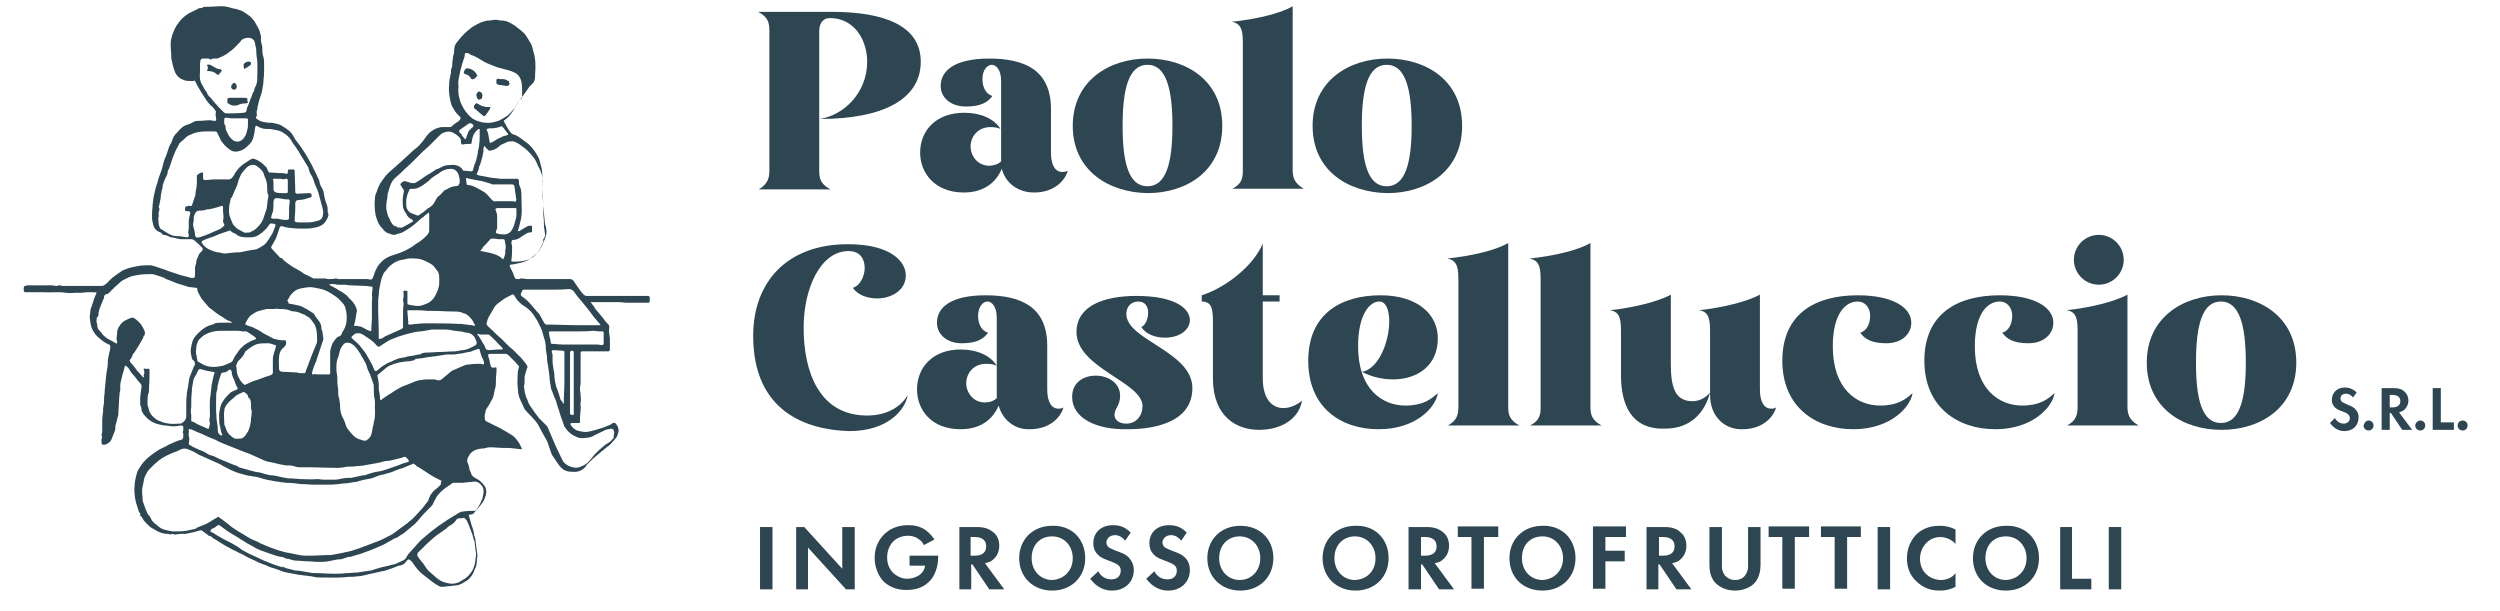 <svg xmlns="http://www.w3.org/2000/svg" xmlns:xlink="http://www.w3.org/1999/xlink" id="Layer_1" x="0px" y="0px" viewBox="0 0 401.3 98.1" style="enable-background:new 0 0 401.3 98.1;" xml:space="preserve"><style type="text/css">	.st0{enable-background:new    ;}	.st1{fill:#2E4552;}</style><g class="st0">	<path class="st1" d="M123.5,27.3V5c0-1.2-0.1-2.2-1.8-3.1h11.8c8.4,0,14.3,2.2,14.3,8c0,5.9-5.8,9.2-16.3,9.2  c3.8-0.5,7.7-4.1,7.7-9.2c0-3.4-2-7-6-7c-1.2,0-1.7,1-1.7,2.1v22.3c0,1.2,0.1,2.2,1.8,3.1h-11.5C123.3,29.5,123.5,28.5,123.5,27.3z  "></path></g><g class="st0">	<path class="st1" d="M160.8,27.1c-1,2.4-3.1,3.8-6.1,3.8c-4.6,0-7-3.1-7-6.4c0-3.4,2.4-6.4,7.1-6.4c2.7,0,4.8,1,5.8,2.6  c-0.4-0.2-1-0.3-1.6-0.3c-2.1,0-3.2,1.6-3.2,3.1c0,1.5,1.1,3.1,3,3.1c0.6,0,1.4-0.2,1.9-0.7V13c0-1.8-0.8-2.6-1.5-2.6  s-1.5,0.8-1.5,2.3c0,1.2,0.5,2.4,1.6,2.7c-0.7,1-1.9,1.7-4.2,1.7c-2.6,0-4.1-1.5-4.1-3.3c0-2.5,2.3-4.4,7.8-4.4  c5.6,0,9.9,1.8,9.9,8.1v7c0,2.2,0.8,3.1,1.8,3.1c0.2,0,0.6,0,0.9-0.2c-0.4,1.5-2.1,3.5-5.4,3.5C163.6,30.9,161.5,29.6,160.8,27.1z"></path></g><g class="st0">	<path class="st1" d="M172.2,20.2c0-7.2,5.8-10.8,12-10.8c6.2,0,12,3.5,12,10.8c0,7.3-5.8,10.8-12,10.8  C178,30.9,172.2,27.4,172.2,20.2z M188.2,20.2c0-5.9-1-9.8-4-9.8s-4,3.8-4,9.8s1,9.7,4,9.7S188.2,26.1,188.2,20.2z"></path></g><g class="st0">	<path class="st1" d="M199.5,27.3v-20c0-2,0-3.5-1.8-3.8c3.8-0.4,7.8-1.3,9.8-2.5v26.2c0,1.2,0.2,2.2,1.8,3.1h-11.5  C199.4,29.5,199.5,28.5,199.5,27.3z"></path></g><g class="st0">	<path class="st1" d="M210.7,20.2c0-7.2,5.8-10.8,12-10.8c6.2,0,12,3.5,12,10.8c0,7.3-5.8,10.8-12,10.8  C216.4,30.9,210.7,27.4,210.7,20.2z M226.6,20.2c0-5.9-1-9.8-4-9.8s-4,3.8-4,9.8s1,9.7,4,9.7S226.6,26.1,226.6,20.2z"></path></g><g class="st0">	<path class="st1" d="M120.9,53.9c0-8.6,5.4-14.7,15.2-14.7c6.9,0,9.3,2.8,9.3,5c0,2.4-2.3,3.7-4.6,3.7c-1.5,0-3.1-0.5-3.9-1.7  c1.1-0.3,1.9-1.8,1.9-3.2c0-1.5-0.8-2.7-2.6-2.7c-4.5,0-7.2,6-7.2,12.3c0,7.1,2.5,14.1,10.2,14.1c3.6,0,5.7-1.8,6.5-3.3  c-0.3,2.2-3,5.8-9.4,5.8C129.6,69,120.9,66.2,120.9,53.9z"></path></g><g class="st0">	<path class="st1" d="M160.3,65.1c-1,2.4-3.1,3.8-6.1,3.8c-4.7,0-7-3.1-7-6.4c0-3.4,2.4-6.4,7-6.4c2.7,0,4.8,1,5.8,2.6  c-0.4-0.2-1-0.3-1.7-0.3c-2.1,0-3.2,1.6-3.2,3.1c0,1.5,1.1,3.1,3,3.1c0.7,0,1.4-0.2,1.9-0.7V51c0-1.8-0.8-2.6-1.5-2.6  s-1.5,0.8-1.5,2.3c0,1.2,0.5,2.4,1.6,2.7c-0.7,1-1.8,1.7-4.2,1.7c-2.5,0-4-1.5-4-3.3c0-2.5,2.3-4.4,7.8-4.4c5.6,0,9.9,1.8,9.9,8.1  v7c0,2.2,0.8,3.1,1.8,3.1c0.2,0,0.5,0,0.8-0.2c-0.4,1.5-2.1,3.5-5.4,3.5C163.1,69,161,67.6,160.3,65.1z"></path></g><g class="st0">	<path class="st1" d="M172.1,63.7c0-2.3,1.8-3.4,3.8-3.4c2,0,3.9,1.2,3.9,3.2c0,1.7-0.9,2-0.9,3.1c0,0.7,0.6,1.4,1.9,1.4  c1.6,0,2.6-1.3,2.6-2.8c0-3.9-10.6-6.1-10.6-11.9c0-4.2,4.4-5.8,9.6-5.8c6.2,0,8.6,2,8.6,3.9c0,1.5-1.6,2.8-4,2.8  c-1.5,0-3-0.5-3.8-1.7c0.7-0.3,1.1-1.4,1.1-2.3s-0.4-1.8-1.6-1.8c-1,0-1.9,0.7-1.9,2c0,4.2,10.6,6,10.6,11.9  c0,5.2-5.5,6.6-10.4,6.6C175.9,69,172.1,67.1,172.1,63.7z"></path></g><g class="st0">	<path class="st1" d="M194.7,60.7v-8.5c0-2.3,0-3.8-1.8-3.8v-1c3.8-1.2,8.3-4.7,9.8-8.3v8.3h2.7v1h-2.7v12.3c0,3.5,1.6,4.8,3.3,4.8  c1.1,0,2.2-0.5,3-1.2c-0.5,3-3.4,4.7-6.9,4.7C198.6,69,194.7,67,194.7,60.7z"></path></g><g class="st0">	<path class="st1" d="M210,57.9c0-7.7,5.5-10.5,11.6-10.5c6,0,9.2,3.1,9.2,6.9c0,4.5-3.4,6.6-7.2,6.6c-1.7,0-3.4-0.4-5-1.2  c2.8-0.5,4.4-5,4.4-8.1c0-1.8-0.5-3.2-1.6-3.2c-1.5,0-3.4,2-3.4,7.2c0,6.9,3.9,9.5,7.6,9.5c2.8,0,4.1-1,5.2-2  c-0.3,2.2-3.4,5.8-9.5,5.8S210,65.4,210,57.9z"></path></g><g class="st0">	<path class="st1" d="M234.1,65.3v-20c0-2,0-3.5-1.8-3.8c3.8-0.4,7.8-1.3,9.8-2.5v26.2c0,1.2,0.1,2.2,1.8,3.1h-11.5  C233.9,67.5,234.1,66.5,234.1,65.3z"></path></g><g class="st0">	<path class="st1" d="M247.3,65.3v-20c0-2,0-3.5-1.8-3.8c3.8-0.4,7.8-1.3,9.8-2.5v26.2c0,1.2,0.1,2.2,1.8,3.1h-11.5  C247.2,67.5,247.3,66.5,247.3,65.3z"></path></g><g class="st0">	<path class="st1" d="M260.2,60.2v-6.6c0-2,0-3.6-1.8-3.8c3.8-0.4,7.8-1.4,9.8-2.5v11.1c0,4,0.8,6,3.5,6c1,0,2.1-0.5,2.8-1.4  c-0.8,3.1-3,5.8-7.2,5.8C261.8,69,260.2,64.9,260.2,60.2z M274.5,63.4v-9.8c0-2,0-3.6-1.8-3.8c3.8-0.4,7.8-1.4,9.8-2.5v15.2  c0,2.2,0.8,3.1,1.8,3.1c0.2,0,0.5,0,0.8-0.2c-0.4,1.5-2.1,3.5-5.4,3.5C277,69,274.5,67,274.5,63.4z"></path></g><g class="st0">	<path class="st1" d="M286.1,57.9c0-7.7,5.5-10.5,12.1-10.5c5.5,0,8.6,1.9,8.6,4.4c0,1.8-1.5,3.3-4,3.3c-2.4,0-3.5-0.7-4.2-1.7  c1.1-0.3,1.6-1.5,1.6-2.7c0-1.3-0.8-2.3-2-2.3c-2,0-4,2-4,7.2c0,6.9,3.9,9.5,7.6,9.5c2.8,0,4.1-1,5.2-2c-0.3,2.2-3.5,5.8-9.5,5.8  S286.1,65.4,286.1,57.9z"></path></g><g class="st0">	<path class="st1" d="M308.9,57.9c0-7.7,5.5-10.5,12.1-10.5c5.5,0,8.6,1.9,8.6,4.4c0,1.8-1.5,3.3-4,3.3c-2.4,0-3.5-0.7-4.2-1.7  c1.1-0.3,1.6-1.5,1.6-2.7c0-1.3-0.8-2.3-2-2.3c-2,0-4,2-4,7.2c0,6.9,3.9,9.5,7.6,9.5c2.8,0,4.1-1,5.2-2c-0.3,2.2-3.5,5.8-9.5,5.8  S308.9,65.4,308.9,57.9z"></path></g><g class="st0">	<path class="st1" d="M333.5,65.3V53.6c0-2,0-3.6-1.8-3.8c3.8-0.4,7.8-1.4,9.8-2.5v17.9c0,1.2,0.2,2.2,1.8,3.1h-11.5  C333.3,67.5,333.5,66.5,333.5,65.3z M332.9,41.7c0-2.2,1.8-4,4-4c2.2,0,4,1.8,4,4s-1.8,4-4,4C334.7,45.7,332.9,43.9,332.9,41.7z"></path></g><g class="st0">	<path class="st1" d="M344.6,58.2c0-7.2,5.8-10.8,12-10.8s12,3.5,12,10.8c0,7.3-5.8,10.8-12,10.8S344.6,65.5,344.6,58.2z   M360.5,58.2c0-5.9-1-9.8-4-9.8s-4,3.8-4,9.8s1,9.7,4,9.7S360.5,64.1,360.5,58.2z"></path></g><g class="st0">	<path class="st1" d="M377.7,63.8c-0.4-0.5-0.8-0.6-1.1-0.6c-0.7,0-0.9,0.4-0.9,0.8c0,0.2,0.1,0.3,0.2,0.5c0.2,0.1,0.4,0.2,0.8,0.4  c0.5,0.2,1,0.4,1.3,0.7c0.3,0.3,0.6,0.7,0.6,1.4c0,1.3-0.9,2.2-2.3,2.2c-1.2,0-1.9-0.8-2.3-1.3l0.8-0.8c0.3,0.6,0.9,0.9,1.4,0.9  c0.6,0,1-0.4,1-0.9c0-0.2-0.1-0.4-0.3-0.6c-0.2-0.2-0.7-0.4-1-0.5c-0.3-0.1-0.8-0.3-1.1-0.6c-0.2-0.2-0.5-0.6-0.5-1.2  c0-1,0.7-2,2.1-2c0.4,0,1.2,0.1,1.9,0.8L377.7,63.8z"></path>	<path class="st1" d="M380.2,67.5c0.4,0,0.8,0.3,0.8,0.8c0,0.4-0.3,0.8-0.8,0.8c-0.4,0-0.8-0.3-0.8-0.8  C379.5,67.9,379.8,67.5,380.2,67.5z"></path>	<path class="st1" d="M384.2,62.3c0.9,0,1.4,0.2,1.7,0.5c0.5,0.4,0.7,1,0.7,1.5c0,0.6-0.3,1.2-0.8,1.6c-0.2,0.1-0.4,0.2-0.7,0.3  l2.1,2.8h-1.6l-1.8-2.7h-0.2V69h-1.3v-6.7H384.2z M383.6,65.4h0.4c0.2,0,1.3,0,1.3-1c0-1-1-1-1.3-1h-0.4V65.4z"></path>	<path class="st1" d="M388.5,67.5c0.4,0,0.8,0.3,0.8,0.8c0,0.4-0.3,0.8-0.8,0.8c-0.4,0-0.8-0.3-0.8-0.8  C387.7,67.9,388.1,67.5,388.5,67.5z"></path>	<path class="st1" d="M391.8,62.3v5.5h2.1V69h-3.4v-6.7H391.8z"></path>	<path class="st1" d="M395.3,67.5c0.4,0,0.8,0.3,0.8,0.8c0,0.4-0.3,0.8-0.8,0.8c-0.4,0-0.8-0.3-0.8-0.8  C394.5,67.9,394.8,67.5,395.3,67.5z"></path></g><g>	<g>		<path class="st1" d="M95.4,49.4c0.4,0.5,0.8,0.9,1.1,1.3c0.3,0.3,0.5,0.7,0.8,1c0.1,0.1,0.1,0.2,0.2,0.2c0.2,0.2,0.3,0.3,0.3,0.7   c-0.1,0.5,0,1.1,0.1,1.7c0,0.6,0,1.2,0,1.8c0,0.2-0.1,0.3-0.3,0.3c-1.3,0-2.7,0-4,0c-0.4,0-0.4,0-0.4,0.4c0,0.8,0,1.6,0,2.4   c0,0.7,0,1.4,0,2.1c0,0.4-0.1,0.8-0.1,1.2c0,0.3,0.1,0.6,0.1,0.9c0,0.4,0.1,0.8,0,1.2c-0.1,0.4,0.1,0.7,0,1.1   c0,0.5-0.1,0.9-0.1,1.4c0,0.2,0,0.4,0,0.6c0,0.2-0.1,0.2-0.2,0.2c-0.4,0-0.8,0-1.1,0c-0.2,0-0.3,0.1-0.2,0.3   c0.3,0.5,0.8,0.9,1.4,1c0.5,0.1,0.9,0.2,1.4,0.1c0.6-0.1,1.3-0.3,1.9-0.5c0.4-0.1,0.7-0.2,1.1-0.4c0.3-0.1,0.6-0.2,0.8-0.4   c0.4-0.2,0.5-0.2,0.8,0.2c0.2,0.3,0.3,0.6,0.3,1c-0.1,0.4-0.2,0.9-0.5,1.2c-0.3,0.3-0.5,0.6-0.8,0.9c-0.2,0.2-0.3,0.3-0.5,0.4   c-0.6,0.5-1.1,0.9-1.7,1.4c-0.5,0.4-1,0.9-1.5,1.4c-0.1,0.1-0.2,0.2-0.3,0.4c-0.3,0.4-0.8,0.7-1.3,0.8c-0.5,0.1-1,0-1.4,0   c-0.4-0.1-0.8-0.2-1.2-0.6c-0.3-0.3-0.5-0.6-0.7-0.9c-0.3-0.4-0.5-0.8-0.8-1.2c-0.1-0.2-0.2-0.5-0.3-0.8c-0.2-0.5-0.3-1.1-0.6-1.6   c-0.4-0.7-0.8-1.4-1.2-2.2c-0.2-0.4-0.5-0.8-0.8-1.1c-0.4-0.5-0.9-0.9-1.3-1.4c-0.2-0.2-0.3-0.4-0.4-0.7c-0.1-0.2-0.2-0.4-0.3-0.6   c-0.2-0.4-0.4-0.9-0.5-1.4c0-0.4-0.1-0.7-0.1-1.1c-0.1-0.7,0-1.4,0-2.1c0-0.4,0.1-0.7,0.2-1.1c0-0.1,0-0.2-0.1-0.2   c-0.1-0.2-0.3-0.3-0.4-0.5c-0.4-0.4-0.8-0.8-1.2-1.2c-0.1-0.1-0.3-0.2-0.4-0.2c-0.8,0-1.6,0-2.5,0c-0.4,0-0.4,0.2-0.3,0.5   c0.1,0.3,0.2,0.5,0.2,0.8c0.1,0.2,0.1,0.5,0.2,0.7c0.1,0.3,0.4,0.2,0.6,0.2c0.3-0.1,0.3,0,0.3,0.3c0,0.6-0.1,1.2-0.1,1.8   c0,0.4,0,0.8-0.1,1.2c-0.2,0.5-0.2,1.1-0.4,1.6c-0.2,0.4-0.4,0.7-0.6,1.1c-0.1,0.2-0.3,0.4-0.4,0.6c-0.1,0.2-0.2,0.4-0.2,0.7   c-0.1,0.2-0.1,0.4-0.1,0.6c0,0.6,0.1,0.7,0.6,0.9c0.4,0.2,0.8,0.4,1.2,0.6c0.7,0.3,1.3,0.7,2,1.1c0.3,0.2,0.7,0.4,0.9,0.6   c0.2,0.2,0.4,0.4,0.6,0.7c0.3,0.4,0.5,0.8,0.7,1.3c-0.1,0-0.2,0-0.4,0c-0.2,0-0.5-0.1-0.8-0.1c-0.6-0.1-1.2-0.1-1.8-0.1   c-0.7,0-1.4-0.1-2.1-0.1c-0.4,0-0.7,0.1-1.1,0.2c-0.1,0-0.2,0-0.3,0c-0.9,0.1-1.7,0.4-2.1,1.3c-0.2,0.3-0.3,0.7-0.1,1.1   c0.2,0.3,0.2,0.8,0.3,1.1c0.1,0.2,0.2,0.3,0.2,0.5c0.2,0.5,0.6,0.7,1,0.9s0.8,0.6,1.1,1c0.4,0.5,0.4,1,0.3,1.5   c-0.1,0.4-0.3,0.9-0.5,1.2c-0.4,0.6-0.9,1.1-1.3,1.6c0,0-0.1,0.1-0.1,0.1c-0.1,0.2-0.3,0.3-0.6,0.3c-0.3,0-0.3,0.1-0.2,0.3   c0.1,0.3,0.2,0.7,0.3,1.1c0.1,0.3,0.2,0.6,0.3,0.9c0.1,0.3,0.2,0.7,0.2,1c0.1,0.2,0.1,0.4,0.2,0.6c0,0,0,0.1,0,0.1   c0.1,0.5,0.1,1,0.2,1.5c0,0.4,0.2,0.9,0.1,1.3c-0.1,0.6,0,1.2-0.3,1.8c-0.2,0.3-0.2,0.6-0.4,0.9c-0.2,0.4-0.5,0.7-0.8,1   c-0.3,0.2-0.7,0.4-1,0.6c-0.4,0.2-0.8,0.3-1.2,0.3c-0.6,0.1-1.2,0.1-1.8,0.2c-0.2,0-0.4,0-0.6-0.1c-0.4-0.2-0.7-0.4-1.1-0.7   c-0.6-0.5-1.2-0.9-1.8-1.4c-0.3-0.3-0.6-0.6-0.8-0.9c-0.1-0.1-0.2-0.2-0.3-0.4c-0.2-0.3-0.4-0.6-0.7-0.8c-0.2-0.2-0.3-0.1-0.5,0.1   c-0.2,0.2-0.3,0.5-0.6,0.6c-0.2,0.1-0.4,0.2-0.7,0.2c-0.3,0.1-0.7,0.3-1,0.4c-0.3,0.1-0.6,0.2-0.9,0.3c-0.3,0.1-0.5,0.2-0.8,0.2   c-0.4,0.1-0.9,0.2-1.3,0.3c-0.6,0.1-1.2,0.3-1.8,0.4c-0.3,0.1-0.6,0.1-0.8,0.1c-0.5,0.1-1,0.1-1.5,0.1c-1.5,0.2-3.1,0.1-4.7,0.1   c-0.4,0-0.8-0.1-1.3-0.2c-0.3,0-0.6-0.1-0.9-0.1c-0.5-0.1-1-0.1-1.4-0.2c-0.5-0.1-1.1-0.2-1.6-0.3c-0.5-0.1-1-0.3-1.5-0.5   c-0.2-0.1-0.4-0.1-0.6-0.2c-0.5-0.1-0.9-0.3-1.3-0.5c-0.7-0.2-1.3-0.5-1.9-0.8c-0.5-0.2-1.1-0.5-1.6-0.8c-0.3-0.2-0.7-0.3-1-0.5   c-0.3-0.2-0.7-0.3-1-0.5c-0.4-0.2-0.7-0.4-1.1-0.6c-0.5-0.3-1.1-0.7-1.6-1c-0.1,0-0.1-0.1-0.2-0.1c-0.2-0.2-0.4-0.4-0.7-0.4   c0,0-0.1,0-0.1-0.1c-0.4-0.3-0.8-0.6-1.1-0.8c-0.4,0.1-0.8,0.2-1.1,0.3c-0.5,0.1-0.9,0.2-1.4,0.3c-0.2,0-0.5,0-0.8,0   c-0.3,0-0.6,0.1-0.9,0.1c-0.2,0-0.4-0.1-0.5-0.1c0,0,0,0,0,0c-0.2,0.2-0.5,0-0.7,0c-0.8,0-1.5-0.3-2.1-0.7   c-0.3-0.2-0.6-0.3-0.8-0.5c-0.4-0.4-0.9-0.8-1.2-1.4c0-0.1-0.1-0.2-0.2-0.2c-0.1-0.1-0.1-0.2-0.1-0.3c0-0.1,0-0.2,0-0.2   c-0.3-0.2-0.3-0.6-0.4-0.9c-0.2-0.5-0.3-0.9-0.4-1.4c-0.1-0.7-0.2-1.4-0.1-2.1c0-0.5,0.1-0.9,0.2-1.4c0.1-0.4,0.2-0.9,0.4-1.2   c0.3-0.5,0.6-1,1.1-1.5c0.5-0.5,1-0.9,1.6-1.3c0.5-0.4,1.2-0.7,1.8-1c0.3-0.2,0.5-0.3,0.8-0.4c0.5-0.2,1-0.5,1.6-0.6   c0.1,0,0.3-0.2,0.3-0.4c0-0.3,0.1-0.6-0.1-0.8c0.2-0.3,0.1-0.7,0.1-1c0,0-0.2-0.1-0.4-0.1c-0.2,0-0.4,0.1-0.6,0.1   c-0.3,0-0.7,0.1-1,0c-0.7-0.1-1.3-0.1-2-0.3c-0.8-0.2-1.5-0.6-2-1.2c-0.4-0.4-0.7-0.8-0.7-1.3c0-0.2-0.2-0.5-0.2-0.7   c0-0.4,0-0.7,0-1.1c0-0.3,0.1-0.6,0.1-0.9c0-0.2,0.1-0.5,0.1-0.7c0.1-0.4-0.1-0.6-0.4-0.9c-0.3-0.3-0.5-0.7-0.8-1   c-0.3-0.3-0.6-0.7-0.8-1.1c-0.1-0.1-0.2-0.3-0.4-0.4c0,0-0.1-0.1-0.2-0.1c0,0-0.1,0.1-0.1,0.2c-0.1,0.4-0.2,0.8-0.3,1.1   c-0.1,0.2-0.1,0.5-0.2,0.8c-0.1,0.4-0.2,0.7-0.2,1.1c0,0.2,0,0.5,0,0.8c0,0.1-0.1,0.2-0.1,0.3c0,0.5-0.1,0.9-0.1,1.4   c0,0.6-0.1,1.2-0.1,1.7c0,0.3,0,0.6-0.1,0.8c-0.1,0.4-0.2,0.8-0.3,1.2c-0.1,0.2-0.1,0.5-0.1,0.7s-0.1,0.5-0.2,0.7   c-0.1,0.3-0.3,0.7-0.4,1c-0.1,0.4-0.8,0.9-1.2,0.9c-0.3,0-0.4-0.1-0.4-0.3c0-0.3-0.1-0.6,0.1-0.9c0-0.1-0.1-0.2-0.1-0.3   c0-0.2,0.1-0.4,0.1-0.6c0-0.4,0-0.7,0-1.1c0-0.6,0-1.2,0.1-1.8c0.1-0.4,0-0.8,0.1-1.2c0.1-0.4,0.1-0.8,0.1-1.2s0.1-0.8,0.1-1.2   c0-0.4,0.1-0.8,0.1-1.2c0.1-0.6,0.1-1.2,0.2-1.8c0.1-0.5,0.2-1.1,0.2-1.6c0-0.5,0.1-0.9,0.2-1.4c0.1-0.4,0.2-0.8,0.2-1.1   c0-0.2,0-0.3-0.2-0.4c-0.8-0.3-1.3-0.8-1.9-1.3c-0.4-0.4-0.7-0.9-0.9-1.4c-0.2-0.5-0.2-1.1-0.3-1.6c0-0.4,0.1-0.8,0.1-1.1   c0-0.2,0.1-0.5,0.2-0.7c0.1-0.3,0.2-0.6,0.3-0.9c0.1-0.4,0.3-0.8,0.5-1.3c0,0-0.1-0.1-0.1-0.1c-0.2,0.1-0.4,0-0.6,0   c-0.6,0-1.1,0-1.7,0.1c-0.3,0-0.6,0-0.9,0c-0.5,0-1,0.1-1.6,0c-1.3-0.2-2.6,0-3.9-0.1c-0.9,0-1.7,0-2.6,0c-0.2,0-0.3-0.1-0.3-0.3   c0-0.7,0-0.7,0.7-0.8c1.2,0,2.4,0,3.7,0c0.3,0,0.6,0.1,0.9,0.1c0.1,0,0.2-0.1,0.4-0.1c0.2,0,0.4,0.1,0.6,0.1c2.1,0,4.2,0,6.2,0   c0.4,0,0.5-0.2,0.8-0.4c0.3-0.3,0.6-0.6,0.9-0.9c0.5-0.4,1.1-0.8,1.7-1.2c0.5-0.2,1-0.4,1.5-0.5c0.6-0.1,1.2-0.3,1.9-0.3   c0.5,0,1-0.1,1.6,0.1c0.5,0.2,1,0.3,1.5,0.5c0.4,0.1,0.7,0.3,1.1,0.4c0.5,0.2,1,0.3,1.5,0.5c0.6,0.2,1.2,0.3,1.8,0.5   c0.2,0,0.4,0,0.5,0c0.1,0,0.2-0.2,0.2-0.3c0-0.4,0-0.9,0-1.3c0-0.3,0.2-0.6,0.2-0.9c0-0.5,0.3-0.8,0.4-1.2   c0.1-0.2,0.3-0.4,0.5-0.6c0.2-0.2,0.2-0.4,0-0.6c-0.4-0.4-0.8-0.8-1.2-1.1c-0.1-0.1-0.3-0.2-0.5-0.2c-0.5,0-1,0-1.5,0   c-0.4,0-0.8-0.1-1.1-0.2c-0.2,0-0.4-0.1-0.6-0.1c-0.2,0-0.3-0.1-0.5-0.2c-0.2-0.1-0.5-0.2-0.8-0.2c0,0-0.1,0-0.1,0   c-0.1-0.4-0.5-0.4-0.8-0.6c-0.3-0.2-0.6-0.5-0.7-1c-0.1-0.4-0.2-0.8-0.2-1.1c0-0.2,0-0.5,0-0.7c0-0.5,0.1-1,0.1-1.5   c0.1-0.6,0.1-1.2,0.3-1.8c0.1-0.6,0.3-1.2,0.5-1.8c0.1-0.6,0.4-1.2,0.6-1.8c0.2-0.6,0.3-1.2,0.5-1.8c0.1-0.2,0.2-0.5,0.3-0.7   c0.1-0.3,0.2-0.6,0.3-0.9c0.1-0.4,0.3-0.8,0.5-1.1c0.1-0.3,0.2-0.6,0.4-1c0.2-0.3,0.4-0.5,0.6-0.7c0.4-0.5,0.9-1,1.6-1.2   c0.4-0.1,0.7-0.3,1.1-0.5c0.2-0.1,0.5-0.1,0.7-0.1c0.6,0,1.2-0.1,1.8-0.1c0.2,0,0.5,0.1,0.7,0.1c0.2,0,0.3,0,0.3-0.2   c0-0.3-0.1-0.6-0.1-0.9c0,0,0-0.1,0-0.1c0.2-0.3-0.1-0.5-0.2-0.7c-0.2-0.3-0.5-0.5-0.7-0.7c-0.2-0.2-0.3-0.4-0.5-0.6   c-0.3-0.5-0.6-0.9-0.9-1.4c-0.2-0.4-0.5-0.8-0.7-1.2c-0.1-0.2-0.2-0.5-0.4-0.7C31,13.1,30.8,13,30.6,13c-0.4,0-0.8,0-1.2-0.2   c-0.6-0.2-1-0.6-1.3-1.2c-0.1-0.3-0.2-0.6-0.3-0.9c-0.1-0.4-0.2-0.9-0.3-1.3c0,0,0-0.1,0-0.1c0-0.7-0.1-1.4-0.1-2.1   c0-0.3,0-0.7,0.1-1c0.1-0.4,0.2-0.8,0.4-1.2c0.1-0.3,0.2-0.5,0.4-0.8c0-0.1,0.1-0.2,0.2-0.3c0.2-0.3,0.4-0.6,0.7-0.9   c0.3-0.3,0.6-0.5,1-0.8c0.6-0.3,1.2-0.6,1.8-0.9c0,0,0.1,0,0.2,0c0.2,0,0.4-0.1,0.5-0.2c0,0,0.1,0,0.2,0c1,0,1.9-0.1,2.8-0.1   c0.6,0,1.2,0.2,1.9,0.4c0.2,0,0.3,0,0.5,0.1c0.3,0.1,0.7,0.2,1,0.4c0.1,0,0.2,0.2,0.3,0.2c0.4,0.3,0.8,0.5,1.1,0.9   c0.4,0.4,0.6,0.9,0.9,1.4c0.3,0.5,0.4,1,0.5,1.5C41.8,6.6,42,7,42.1,7.5c0,0,0,0,0,0.1c0,0.5,0,1.1,0.2,1.6c0.1,0.5,0.1,1,0.1,1.5   c0,0.7,0,1.4-0.1,2.1c0,0.5-0.1,1.1-0.2,1.6c-0.1,0.6-0.3,1.1-0.5,1.7c-0.1,0.5-0.3,1-0.3,1.5c0,0.1,0,0.1-0.1,0.2   c0,0.2,0,0.4,0,0.5c0,0.1,0.1,0.2,0,0.3C41,19,41.1,19,41.4,19.2c0.5,0.4,1.1,0.4,1.7,0.5c0.3,0,0.7,0,1,0.1   c0.5,0.1,0.9,0.2,1.3,0.5c0.5,0.3,1,0.6,1.4,1.1c0.2,0.3,0.4,0.6,0.6,1c0.2,0.3,0.5,0.6,0.7,0.9c0.2,0.3,0.4,0.6,0.6,0.9   c0.5,0.7,0.9,1.5,1.3,2.2c0.2,0.3,0.3,0.7,0.5,1c0.1,0.2,0.2,0.4,0.3,0.6c0.1,0.4,0.4,0.7,0.5,1.2c0,0.4,0.3,0.8,0.5,1.2   c0.1,0.3,0.2,0.5,0.2,0.8c0.1,0.5,0.2,1,0.4,1.5c0.2,0.4,0.2,0.8,0.2,1.3c0,0.1,0.1,0.2,0.1,0.3c0.1,0.5-0.2,0.8-0.4,1.2   c-0.3,0.5-0.7,0.7-1.2,0.9c-0.7,0.2-1.4,0.3-2.1,0.3c-0.8,0-1.5,0-2.3-0.1c-0.5,0-1-0.2-1.5-0.3c-0.1,0-0.3,0.1-0.3,0.2   c-0.2,0.5-0.3,1-0.5,1.5c-0.2,0.5-0.5,1-0.8,1.5c-0.1,0.2-0.1,0.3,0.1,0.5c0.4,0.4,0.8,0.9,1.2,1.3c0,0.1,0.1,0.1,0.2,0.1   c0,0,0.1,0,0.2,0.1c0.3,0.4,0.8,0.7,1.2,1c0.5,0.4,1,0.6,1.5,0.9c0.3,0.2,0.6,0.4,0.9,0.6c0.5,0.2,1,0.5,1.4,0.7c0,0,0.1,0,0.2,0   c0.5,0,1.1,0,1.6,0c0.2,0,0.4,0.1,0.6,0.1c0.4,0,0.8,0,1.2-0.1c0.2,0,0.3,0.1,0.4,0.1c1.6,0,3.2,0,4.7,0c0.2,0,0.5,0.2,0.7,0   c0,0,0.1-0.1,0.1-0.1c0.2-0.4,0.3-0.9,0.5-1.3c0.3-0.7,0.7-1.2,1.3-1.7c0.5-0.4,1-0.6,1.7-0.8c0.6-0.2,1.2-0.4,1.8-0.7   c0.6-0.3,1.1-0.6,1.6-1c0.3-0.2,0.7-0.4,0.9-0.6c0.3-0.2,0.6-0.5,0.9-0.8c0.2-0.2,0.4-0.5,0.4-0.8c0-0.9,0-1.7,0-2.6   c0-0.1-0.1-0.2-0.1-0.3c-0.1,0-0.1,0.1-0.2,0.2c-0.2,0.1-0.3,0.2-0.5,0.4c-0.1,0.1-0.2,0.2-0.4,0.3c-0.7,0.6-1.3,1.2-2.1,1.7   c-0.5,0.3-1,0.7-1.6,0.8c-0.2,0-0.5,0.2-0.7,0.2c-0.3,0-0.6-0.1-0.8-0.2c-0.5-0.1-0.8-0.4-1.1-0.8c-0.3-0.3-0.6-0.7-0.8-1.2   c-0.1-0.3-0.2-0.6-0.3-0.9c0,0,0,0,0-0.1c-0.2-0.9-0.2-1.9-0.1-2.8c0-0.4,0.2-0.7,0.3-1c0.1-0.4,0.3-0.8,0.5-1.2   c0.4-0.6,0.8-1.2,1.3-1.7c1.4-1.2,2.8-2.5,4.1-3.7c0.4-0.3,0.8-0.6,1.1-1c0.4-0.4,0.7-0.9,1-1.3c0.2-0.2,0.4-0.5,0.7-0.7   c0.3-0.2,0.6-0.4,0.9-0.5c0.3-0.1,0.6-0.2,0.9-0.2c0.4,0,0.8,0,1.2,0c0.2,0,0.3-0.1,0.4-0.2c0.2-0.2,0.5-0.4,0.8-0.6   c0.2-0.1,0.4-0.3,0.5-0.5c0.1-0.1,0-0.3-0.1-0.4c-0.5-0.4-0.9-1-1.2-1.6c-0.2-0.3-0.2-0.6-0.3-0.9c-0.2-0.9-0.3-1.8-0.2-2.7   c0-0.5,0.1-0.9,0.2-1.4c0.1-0.3,0.1-0.6,0.1-0.9c0.1-0.3,0.2-0.5,0.2-0.8c0,0,0-0.1,0-0.1c0-0.4,0.1-0.7,0.1-1.1   c0.1-0.3,0.1-0.5,0.2-0.8c0-0.1,0-0.2,0-0.3c0-0.6,0.2-1.1,0.6-1.5c0.6-0.8,1.3-1.5,2.1-2.1c0.2-0.2,0.5-0.3,0.8-0.5   c0.4-0.2,0.7-0.4,1.1-0.5c0.3-0.1,0.6-0.2,0.9-0.2c0.5,0,1-0.2,1.5-0.1c0.3,0.1,0.6,0.1,0.9,0.1c0.7,0.1,1.2,0.4,1.8,0.8   c0.2,0.1,0.3,0.2,0.4,0.3c0.4,0.3,0.8,0.6,1.2,1c0.3,0.4,0.6,0.9,0.9,1.4c0.3,0.4,0.4,1,0.5,1.4c0.4,1.2,0.4,2.5,0.3,3.7   c0,0.5,0,1-0.3,1.4c-0.2,0.2-0.4,0.4-0.6,0.6c-0.5,0.7-1,1.4-1.5,2.1c-0.3,0.4-0.5,0.8-0.8,1.2c-0.2,0.3-0.3,0.6-0.5,0.8   c-0.3,0.5-0.7,0.9-1.1,1.2c-0.3,0.2-0.3,0.2-0.1,0.5c0.2,0.3,0.3,0.6,0.5,0.9c0.3,0.4,0.5,0.9,1,1c0.4,0.1,0.8,0.4,1.1,0.6   c0.4,0.3,0.8,0.6,1.2,0.9c0.7,0.6,1.2,1.4,1.6,2.1c0.2,0.4,0.3,0.9,0.4,1.3c0.4,1.1,0.2,2.3,0.3,3.5c0,0.9,0.1,1.9,0.1,2.8   c0,0.5,0.1,0.9,0.1,1.4c0.1,0.6,0.1,1.2,0.2,1.8c0.1,0.3,0.2,0.6,0.2,0.9c0.1,0.6-0.1,1.1-0.3,1.6c-0.1,0.3-0.3,0.7-0.4,1   c-0.2,0.3-0.3,0.5-0.5,0.8c-0.3,0.4-0.7,0.7-1.1,1c-0.4,0.4-0.9,0.6-1.5,0.8c-0.4,0.1-0.9,0.2-1.3,0.3c-0.2,0-0.5,0.1-0.7,0.1   c-0.1,0-0.1,0.3,0,0.4c0.1,0.1,0.1,0.3,0.2,0.4c0.1,0.1,0.1,0.3,0.2,0.4c0.1,0.3,0.2,0.5,0.3,0.8c0.1,0.3,0.3,0.3,0.5,0.3   c0.2,0,0.3,0,0.5-0.1c0.1,0,0.1,0,0.2,0c0.3,0,0.6,0.1,0.8,0.1c2.3,0,4.6,0,7,0c0.1,0,0.3,0.1,0.4,0.2c0.3,0.4,0.6,0.9,0.9,1.3   c0.2,0.3,0.5,0.7,0.8,1c0.1,0.1,0.3,0.2,0.4,0.2c0.6,0,1.1,0,1.7,0c1.6,0,3.1,0,4.7,0c1.2,0,2.3,0,3.5,0c0.2,0,0.3,0.1,0.3,0.3   c0,0.2,0,0.4,0,0.5s-0.1,0.3-0.2,0.3c-1.2,0-2.4,0-3.6,0c-0.3,0-0.7-0.1-1-0.1c-1.6,0-3.1,0-4.7,0C95.5,49.4,95.5,49.4,95.4,49.4   L95.4,49.4z M70.9,77.2c-0.8-0.4-1.6-0.8-2.3-1.3c-0.5-0.3-1-0.7-1.6-1c-0.2-0.1-0.3-0.3-0.5-0.4c-0.1-0.1-0.2-0.1-0.3,0   c-0.3,0.1-0.7,0.3-1,0.4c-0.2,0.1-0.5,0.2-0.7,0.3c0,0-0.1,0-0.1,0c-0.4,0.1-0.8,0.3-1.1,0.4c-0.4,0.2-0.8,0.3-1.2,0.4   c-0.5,0.2-1.1,0.2-1.7,0.5c-0.6,0.3-1.3,0.4-1.9,0.5c-0.3,0.1-0.5,0.1-0.8,0.2c-0.3,0.1-0.6,0.2-1,0.2c-0.5,0.1-1,0.2-1.5,0.2   c-0.8,0.1-1.6,0.2-2.4,0.2c-0.8,0-1.6,0-2.4,0c-0.7,0-1.4-0.1-2.1-0.1c-0.8-0.1-1.5-0.2-2.3-0.2c-0.3,0-0.6-0.1-0.9-0.1   c-0.2,0-0.4-0.1-0.7-0.1c-0.5-0.1-1.1-0.2-1.6-0.3c-0.4-0.1-0.7-0.2-1.1-0.3c-0.3-0.1-0.6-0.2-0.9-0.2c-0.4-0.1-0.8-0.1-1.2-0.2   c-0.6-0.2-1.2-0.3-1.7-0.5c-0.5-0.2-1-0.4-1.5-0.7c-0.4-0.2-0.8-0.4-1.1-0.6c-0.6-0.3-1.2-0.5-1.8-0.8c-0.4-0.2-0.7-0.3-1.1-0.5   c-0.3-0.1-0.5-0.2-0.8-0.4c-0.3-0.2-0.7-0.4-1-0.5c-0.2-0.1-0.4-0.2-0.5-0.2c-0.2-0.1-0.5-0.1-0.6-0.1c-0.4,0.1-0.7,0.2-1,0.4   c-0.3,0.1-0.5,0.2-0.8,0.3c-0.3,0.1-0.6,0.3-0.9,0.4c-0.4,0.2-0.9,0.5-1.3,0.8c-0.5,0.4-1,0.9-1.5,1.4c-0.3,0.3-0.5,0.7-0.7,1.1   c-0.2,0.4-0.2,0.8-0.3,1.2c-0.1,0.4-0.2,0.8-0.2,1.2c0,0.5,0.1,1,0.1,1.5c0,0,0,0,0,0.1c0.2,0.5,0.3,0.9,0.5,1.4   c0.1,0.2,0.2,0.4,0.3,0.7c0.2,0.2,0.4,0.4,0.5,0.7c0.2,0.5,0.6,0.8,1,1.1c0.4,0.4,0.9,0.7,1.5,0.8c0.4,0.1,0.8,0.2,1.2,0.2   c0.7,0,1.3,0,2-0.1c0.5-0.1,0.9-0.2,1.4-0.3c0.1,0,0.2-0.1,0.3-0.2c0.5-0.2,1-0.4,1.5-0.6c0.6-0.3,1.1-0.7,1.7-1   c0.1-0.1,0.3-0.3,0.5,0.1c0,0,0.1,0,0.1,0c0.3,0.2,0.5,0.4,0.8,0.6c0.3,0.2,0.6,0.5,1,0.8c0.4,0.3,0.9,0.6,1.4,0.9   c0.5,0.3,1,0.6,1.5,0.9c0.3,0.2,0.7,0.3,1.1,0.5c0.3,0.1,0.5,0.3,0.8,0.4c0.4,0.2,0.8,0.3,1.2,0.5c0.5,0.2,1.1,0.4,1.7,0.6   s1.1,0.3,1.7,0.4c0.5,0.1,1,0.2,1.5,0.3c0.5,0.1,1,0.1,1.6,0.1c1,0,2-0.1,3-0.1c0.1,0,0.3,0,0.4,0c0.5-0.1,1-0.2,1.6-0.3   c0.5-0.1,0.9-0.2,1.4-0.3c0.5-0.1,0.9-0.3,1.3-0.4c0.4-0.1,0.7-0.3,1.1-0.4c0.7-0.3,1.4-0.5,2.1-0.8c0.6-0.2,1.1-0.5,1.7-0.8   c0.5-0.2,0.9-0.5,1.3-0.8c0.3-0.2,0.5-0.4,0.8-0.6c0.4-0.3,0.9-0.6,1.3-1c0.3-0.2,0.6-0.5,0.9-0.8c0.4-0.4,0.7-0.8,1.1-1.2   c0.3-0.3,0.5-0.7,0.8-1c0.2-0.2,0.3-0.5,0.4-0.8c0.1-0.2,0.2-0.5,0.4-0.7c0.2-0.3,0.4-0.5,0.7-0.7c0.3-0.3,0.6-0.5,0.8-0.8   C70.7,77.5,70.8,77.3,70.9,77.2L70.9,77.2z M15.5,51.3C15.5,51.3,15.5,51.3,15.5,51.3c0,0.2,0,0.3,0,0.4c0,0.1,0.1,0.3,0.1,0.4   c0,0.4,0.1,0.7,0.4,1c0.3,0.3,0.5,0.7,0.8,0.9c0.3,0.3,0.7,0.5,1.1,0.7c0.2,0.1,0.5,0.3,0.7,0.4c0.1,0.1,0.3,0,0.2-0.2   c0-0.2-0.1-0.4-0.1-0.5c0-0.3,0.1-0.6,0.1-0.9c0-0.5,0.1-0.8,0.4-1.2c0.4-0.7,1.1-1,1.9-1.3c0.1,0,0.2,0,0.3,0   c0.4,0.2,0.7,0.5,1,0.8c0.2,0.2,0.4,0.5,0.5,0.7c0.2,0.4,0.5,0.8,0.3,1.3c-0.1,0.1-0.2,0.2-0.2,0.4c-0.3,0.5-0.5,0.9-0.8,1.4   c-0.3,0.4-0.5,0.9-0.9,1.3c0,0,0,0,0,0.1c-0.1,0.2-0.2,0.5-0.4,0.7c-0.1,0.1-0.1,0.3,0,0.4c0.4,0.5,0.8,0.9,1.1,1.4   c0.1,0.1,0.2,0.2,0.3,0.3c0.2,0.2,0.4,0.5,0.6,0.7c0,0,0.1,0,0.2,0.1c0-0.1,0-0.2,0-0.2c0-0.1-0.1-0.2,0-0.3   c0.1-0.2,0.1-0.5,0-0.7c-0.1-0.2,0-0.3,0.2-0.2c0.2,0,0.4,0,0.5,0c0.2,0,0.2,0.1,0.2,0.2c0,0.4,0,0.8,0,1.2c0,0.8-0.1,1.5-0.1,2.3   c0,0,0,0.1,0,0.1c-0.2,0.3-0.2,0.7-0.2,1c0,0.5-0.1,0.9,0.1,1.4c0.1,0.2,0.1,0.5,0.2,0.7c0.3,0.6,0.8,1.1,1.4,1.4   c0.2,0.1,0.4,0.1,0.5,0.2c0.4,0.2,0.8,0.2,1.2,0.3c0.6,0.1,1.2,0,1.8,0c0.1,0,0.2,0,0.3-0.1c0.4-0.2,0.7-0.6,0.7-1.1   c0-0.8,0-1.6,0-2.4c0-0.5,0.1-0.9,0.1-1.3c0-0.2,0.1-0.4,0.1-0.6c0-0.2,0.1-0.3,0.1-0.5c0.1-0.5,0.1-1.1,0.3-1.6   c0.2-0.5,0.4-1,0.6-1.5c0.1-0.2,0.2-0.3,0.2-0.5c0-0.2-0.1-0.5-0.3-0.6c-0.3-0.2-0.2-0.5-0.3-0.8c-0.2-0.7,0-1.5,0.2-2.2   c0.2-0.6,0.6-1,1-1.4c0.6-0.6,1.3-1.1,2.2-1.3c0.2,0,0.3-0.2,0.4-0.2c0.4-0.1,0.9-0.1,1.3-0.1c0.5,0,1,0,1.5,0c0,0,0,0,0,0   c-0.2-0.2-0.5-0.3-0.8-0.4c-0.4-0.2-0.7-0.5-1.1-0.7c-0.5-0.3-1-0.7-1.5-1.1c-0.1-0.1-0.2-0.1-0.3-0.2c-0.2-0.2-0.4-0.5-0.6-0.7   c-0.2-0.2-0.4-0.5-0.6-0.7c-0.2-0.3-0.4-0.7-0.6-1.1c-0.1-0.1-0.1-0.3-0.1-0.4c0-0.2-0.1-0.3-0.2-0.3c-0.3,0-0.6-0.1-0.9-0.1   c-0.3,0-0.5-0.1-0.8-0.2c-0.3-0.1-0.7-0.2-1-0.3c-0.2-0.1-0.4-0.1-0.6-0.2c-0.2-0.1-0.5-0.2-0.7-0.3c-0.3-0.1-0.5-0.2-0.8-0.3   c-0.1,0-0.2-0.1-0.3-0.2c-0.3-0.1-0.6-0.2-0.9-0.3c-0.3-0.1-0.6-0.2-1-0.3c-0.9,0-1.8,0-2.7,0.2c-0.5,0.1-1,0.2-1.5,0.5   c-0.4,0.2-0.7,0.3-1,0.6c-0.6,0.5-1.2,1.1-1.8,1.7c-0.1,0.1-0.2,0.2-0.4,0.2c-0.1,0-0.2,0.1-0.3,0.2c-0.1,0.1-0.1,0.2-0.1,0.4   c-0.2,0.4-0.3,0.8-0.5,1.2c-0.2,0.5-0.4,1-0.4,1.5c0,0.1,0,0.1,0,0.2C15.5,51,15.5,51.1,15.5,51.3L15.5,51.3z M32.6,27.7   c0,0.3,0,0.6,0,0.9c0,0.2,0.1,0.3,0.3,0.3c0.5,0,1-0.1,1.6-0.1c0.8,0,1.5,0,2.2,0c0.2,0,0.3-0.1,0.5-0.2c0.1-0.1,0.2-0.3,0.3-0.4   c0.4-0.8,1-1.5,1.8-2c0.3-0.2,0.6-0.4,0.9-0.6c0.2-0.1,0.5-0.2,0.6-0.1c0.6,0.2,1.1,0.5,1.6,1c0,0,0,0.1,0.1,0.1   c0.3,0.2,0.4,0.5,0.5,0.8c0.1,0.2,0.2,0.3,0.3,0.3c0.7,0,1.4,0.1,2.1,0.1c0.2,0,0.3,0,0.5,0.1c0.2,0,0.3,0,0.3-0.2   c0-0.1,0-0.2,0-0.3c0-0.1,0.1-0.2,0.2-0.2c0.2,0,0.5,0,0.7,0c0.1,0,0.2,0.1,0.2,0.2c0,1.1,0.1,2.3,0.1,3.4c0,0.2,0.1,0.3,0.3,0.3   c0.6,0,1.3-0.1,1.9-0.1c0.2,0,0.3,0,0.4,0.2c0.1,0.3,0,0.5-0.2,0.5c-0.6,0.2-1.2,0.4-1.8,0.4c-0.4,0-0.6,0.2-0.6,0.6   c0,0.3,0,0.6,0,0.9c0,0.6-0.1,1.2-0.1,1.8c0,0.1,0,0.2,0.1,0.2c0.2,0.1,0.4,0.1,0.7,0.1c0.5,0,0.9,0,1.4,0c0.5,0,0.9-0.1,1.3-0.2   c0.5-0.1,0.9-0.3,1-0.8c0.1-0.4,0.1-0.8,0-1.2c-0.1-0.5-0.3-1-0.4-1.5c-0.1-0.4-0.2-0.7-0.3-1.1c-0.1-0.3-0.2-0.6-0.4-1   c-0.2-0.4-0.3-0.8-0.4-1.1c-0.1-0.3-0.2-0.5-0.4-0.8c-0.2-0.3-0.3-0.7-0.4-1.1c-0.3-0.5-0.6-1-0.9-1.5c-0.2-0.3-0.4-0.6-0.6-1   c-0.2-0.3-0.4-0.6-0.6-0.9c-0.2-0.3-0.5-0.6-0.6-0.9c-0.3-0.5-0.7-0.9-1.2-1.2c-0.5-0.4-1.1-0.5-1.7-0.6c-0.4-0.1-0.8-0.1-1.2-0.1   c-0.5,0-1-0.2-1.5-0.5c0,0-0.2,0-0.2,0.1c-0.1,0.4-0.1,0.8-0.2,1.2c-0.1,0.3-0.1,0.7-0.3,1c-0.1,0.3-0.3,0.5-0.5,0.7   c-0.4,0.4-0.8,0.8-1.4,1c-0.6,0.2-1.1,0.2-1.6-0.1c-0.6-0.4-1.1-0.9-1.5-1.5c-0.2-0.3-0.3-0.7-0.5-1c0-0.1-0.1-0.2-0.1-0.2   c0-0.2-0.2-0.3-0.4-0.3c-1.1,0-2.3-0.1-3.4,0.3c-0.4,0.2-0.9,0.3-1.2,0.6s-0.6,0.6-1,0.9c0,0,0,0.1-0.1,0.1   c-0.2,0.5-0.5,0.9-0.7,1.4c-0.1,0.3-0.3,0.7-0.4,1c-0.2,0.5-0.3,1-0.5,1.5c-0.1,0.3-0.3,0.5-0.3,0.8c0,0.4-0.3,0.7-0.4,1   c-0.1,0.3-0.2,0.5-0.3,0.8c-0.1,0.2-0.1,0.4-0.1,0.6c-0.1,0.3-0.2,0.6-0.2,0.9c-0.1,0.3-0.1,0.5-0.1,0.8c-0.1,0.3-0.1,0.6-0.2,0.9   c0,0.1,0,0.2,0,0.2c-0.2,0.2-0.1,0.5,0,0.6c0,0.4-0.3,0.8-0.1,1.1c0,0.2-0.1,0.3-0.1,0.5c0,0.3,0.1,0.7,0.1,1   c0.1,0.4,0.2,0.7,0.6,0.8c0,0,0.1,0,0.1,0.1c0.3,0.2,0.7,0.4,1,0.6c0.4,0.2,0.8,0.3,1.2,0.3c0.5,0,1,0.1,1.6,0.2   c0.2,0,0.3-0.1,0.3-0.3c0-0.2-0.1-0.4-0.1-0.5c0-0.2,0.1-0.4,0.1-0.7c0-0.3,0-0.7,0-1c0-0.4,0.1-0.8,0.2-1.2   c0.1-0.3,0-0.5-0.3-0.5c-0.1,0-0.1,0-0.2,0c-0.2,0-0.4-0.1-0.3-0.3c0-0.2,0.1-0.4,0.1-0.5c0.1,0,0.2,0.1,0.3,0   c0.2-0.1,0.3-0.1,0.5,0c0,0,0.2-0.1,0.2-0.1c0.2-0.5,0.3-1,0.5-1.5c0.1-0.2,0.1-0.5,0.1-0.7c0.1-0.5,0.2-0.9,0.2-1.4   c0-0.4,0-0.7,0-1.1c0-0.2,0.1-0.3,0.2-0.3C32.1,27.7,32.3,27.7,32.6,27.7L32.6,27.7z M98.6,69.4c-0.1-0.4-0.1-0.5-0.5-0.6   c-0.1,0-0.3,0.1-0.4,0.1c-0.5,0-0.8,0.3-1.3,0.5s-0.8,0.4-1.2,0.6c-0.4,0.2-0.9,0.3-1.4,0.3c-0.4,0.1-0.8,0-1.1-0.1   c-0.8-0.3-1.5-0.8-2-1.6c0,0,0-0.1-0.1-0.1c-0.1-0.3-0.2-0.6-0.3-0.9c-0.1-0.3-0.2-0.5-0.3-0.8c-0.1-0.3-0.2-0.7-0.3-1   c-0.1-0.3-0.2-0.6-0.3-0.9c-0.1-0.4-0.2-0.8-0.4-1.1c-0.1-0.3-0.2-0.5-0.3-0.8c-0.1-0.3-0.3-0.6-0.3-1c-0.1-0.5-0.2-1.1-0.2-1.6   c-0.1-0.5-0.1-1-0.2-1.4c0,0,0-0.1,0-0.1c-0.1-0.5-0.2-1-0.2-1.5c0-0.1,0-0.1,0-0.2c-0.1-0.5-0.2-1.1-0.2-1.7   c0-0.2-0.1-0.5-0.1-0.7c-0.1-0.3-0.2-0.7-0.3-1c-0.1-0.4-0.2-0.8-0.4-1.2c-0.2-0.4-0.4-0.8-0.6-1.2c-0.4-0.6-0.7-1.2-1.3-1.7   c-0.3-0.3-0.7-0.5-1.1-0.8c-0.5-0.4-0.9-0.8-1.2-1.4c-0.1-0.2-0.2-0.3-0.4-0.2c-0.6,0.3-1.1,0.5-1.6,0.9c-0.5,0.4-1.1,0.7-1.4,1.4   c-0.2,0.4-0.5,0.8-0.7,1.2c-0.2,0.3-0.3,0.7-0.4,1.1c0,0.1,0,0.2,0.1,0.3c0.2,0.3,0.5,0.5,0.7,0.7c0.5,0.5,1,1,1.6,1.5   c0.2,0.2,0.3,0.3,0.5,0.5c0.2,0.2,0.4,0.4,0.5,0.5c0.2,0.2,0.5,0.5,0.8,0.7c0.3,0.3,0.5,0.5,0.8,0.8c0.2,0.2,0.4,0.4,0.6,0.6   c0.3,0.4,0.7,0.8,0.9,1.2c0.1,0.1,0.1,0.3,0,0.4c-0.1,0.3-0.2,0.6-0.3,1c-0.1,0.3-0.1,0.6-0.1,0.9c0,0.2,0,0.3,0,0.5   c0,0.2-0.1,0.3-0.1,0.5c0,0.2,0.1,0.5,0.1,0.8c0.1,0.3,0.1,0.5,0.2,0.8c0.1,0.2,0.2,0.5,0.3,0.7c0.1,0.4,0.3,0.7,0.5,1   c0.2,0.3,0.5,0.7,0.7,1c0.2,0.3,0.4,0.5,0.6,0.8c0.4,0.4,0.8,0.8,1.2,1.2c0,0,0.1,0.1,0.1,0.1c0.2,0.3,0.3,0.7,0.5,1.1   c0.3,0.7,0.6,1.4,0.9,2.1c0.3,0.7,0.7,1.4,1,2.1c0.3,0.7,0.9,1.1,1.7,1.3c0.3,0.1,0.7,0.1,1.1,0c0.5-0.2,1-0.4,1.4-0.8   c0.4-0.4,0.7-0.8,1-1.2c0.5-0.5,0.9-0.9,1.4-1.3c0.3-0.3,0.7-0.5,1-0.7c0.3-0.2,0.5-0.5,0.7-0.7C98.5,69.7,98.6,69.6,98.6,69.4   L98.6,69.4z M45.4,91c0.1,0,0.3,0.1,0.5,0.2c0.4,0.1,0.8,0.2,1.2,0.3c0.3,0.1,0.5,0.1,0.8,0.1c0.6,0.1,1.2,0.2,1.8,0.3   c0.4,0.1,0.8,0.1,1.2,0.1c0.9,0,1.7,0.1,2.6,0.1c0.7,0,1.4,0,2.1-0.1c0.6,0,1.1-0.1,1.7-0.1c0.3,0,0.5-0.1,0.8-0.1   c0.4-0.1,0.8-0.1,1.2-0.2c0.3,0,0.5-0.1,0.8-0.2c0.3-0.1,0.7-0.2,1-0.3c0.4-0.1,0.9-0.2,1.3-0.3c0.3-0.1,0.6-0.2,0.9-0.2   c0.3-0.1,0.6-0.3,0.9-0.4c0.4-0.2,0.8-0.3,1-0.7c0.1-0.2,0.2-0.3,0.3-0.5c0.3-0.3,0.5-0.6,0.8-0.9c0.5-0.5,0.9-1.1,1.5-1.6   c0.7-0.6,1.4-1.2,2.1-1.7c0.6-0.5,1.3-0.9,2-1.4c0.6-0.4,1.2-0.7,1.8-1.1c0.2-0.1,0.4-0.2,0.7-0.2c0.6-0.1,1.2-0.1,1.8-0.1   c0.1,0,0.2-0.1,0.3-0.2c0.3-0.5,0.6-0.9,0.8-1.5c0.2-0.3,0.2-0.7,0.3-1.1c0.1-0.5,0-1-0.4-1.4c-0.3-0.3-0.6-0.5-1-0.5   c-0.7,0.1-1.3,0.1-2,0.2c-0.4,0-0.9,0-1.3,0c-0.1,0-0.2,0-0.2,0c-0.4,0.3-0.9,0.6-1.3,0.9c-0.6,0.5-1.2,1-1.5,1.7   c-0.2,0.3-0.3,0.6-0.4,0.8c-0.1,0.2-0.3,0.4-0.5,0.6c-0.2,0.2-0.5,0.5-0.7,0.7c-0.6,0.6-1.1,1.3-1.7,1.9c-0.6,0.5-1.2,1-1.8,1.5   c-0.3,0.2-0.7,0.4-1.1,0.7c-0.3,0.1-0.6,0.2-0.8,0.4c-0.5,0.2-1,0.6-1.5,0.8c-0.9,0.4-1.8,0.8-2.7,1.1c-0.7,0.3-1.5,0.5-2.2,0.7   c-0.2,0.1-0.4,0.1-0.6,0.1c-0.3,0.1-0.6,0.2-0.9,0.3c-0.3,0.1-0.6,0.1-0.8,0.1c-0.5,0.1-1,0.2-1.5,0.3c-0.6,0.1-1.1,0.1-1.7,0.1   c-0.5,0-1.1-0.1-1.7-0.1s-1.1-0.1-1.7-0.1c-0.3,0-0.7-0.1-1-0.2c-0.1,0-0.2-0.1-0.3-0.1c-0.4,0.1-0.7-0.3-1.1-0.3   c-0.2,0-0.4-0.1-0.6-0.1c-0.4-0.1-0.8-0.3-1.2-0.4c-0.5-0.2-0.9-0.3-1.4-0.5c-0.6-0.2-1.1-0.5-1.6-0.8c-0.4-0.2-0.8-0.4-1.2-0.7   c-0.3-0.2-0.6-0.3-0.8-0.5c-0.5-0.3-1-0.6-1.5-0.9c-0.5-0.3-1-0.7-1.4-1c-0.4-0.3-0.4-0.3-0.8,0c-0.2,0.2-0.5,0.3-0.7,0.4   c-0.2,0.1-0.3,0.4-0.1,0.5c0.2,0.1,0.5,0.2,0.7,0.4c0.5,0.3,0.9,0.5,1.4,0.8c0.2,0.1,0.4,0.2,0.6,0.3c0.4,0.2,0.8,0.4,1.1,0.6   c0.4,0.2,0.8,0.5,1.2,0.8c0.7,0.4,1.3,0.7,2,1c0.5,0.2,1,0.5,1.5,0.7c0.5,0.2,1,0.4,1.5,0.6c0.5,0.2,1,0.3,1.5,0.5   C45.1,90.9,45.2,90.9,45.4,91L45.4,91z M77.8,23.4c-0.1,0.1-0.1,0.2-0.2,0.4c0,0.2,0,0.3,0,0.5c-0.1,0.6-0.2,1.1-0.4,1.7   c-0.1,0.2-0.1,0.4-0.2,0.6c0,0-0.1,0.1-0.1,0.1c0,0.5-0.2,0.8-0.4,1.3c0.2,0.1,0.4,0.2,0.6,0.2c0.5,0.1,1.1,0.2,1.6,0.3   c0.5,0.1,1.1,0.1,1.6,0.2c0.2,0,0.5,0,0.8,0c0.5,0,1.1,0,1.6,0c0.3,0,0.5-0.1,0.6,0.3c0,0.1,0,0.1,0,0.2c0,0.2,0,0.4,0.1,0.6   c0.3,0.6,0.3,1.2,0.3,1.8c0,1.4,0.2,2.7-0.2,4.1c-0.1,0.4-0.2,0.9-0.4,1.4c0.2,0,0.3,0,0.4-0.1c0.4-0.2,0.8-0.5,1.2-0.7   c0.2-0.1,0.7-0.1,0.7,0c0,0.3,0,0.6,0,0.9c0,0-0.1,0.1-0.2,0.1c-0.6,0-1,0.4-1.5,0.7c-0.4,0.3-0.8,0.5-1.2,0.5   c-0.3,0-0.4,0.1-0.4,0.5c0,0.2,0.1,0.4,0.1,0.6c0,0.7,0,1.4-0.1,2.1C82,42,82.1,42,82.6,42c0.9,0,1.8-0.1,2.6-0.5   c0.7-0.4,1.1-0.9,1.5-1.6c0.2-0.5,0.6-0.9,0.5-1.5c0,0,0-0.1,0.1-0.1c0.1-0.2,0.2-0.4,0.2-0.6c0-0.3-0.1-0.5-0.1-0.8   c-0.1-0.5-0.1-0.9-0.1-1.3c0-0.5-0.1-1-0.1-1.6c0-0.6,0-1.2,0-1.7c0-0.2-0.1-0.5-0.1-0.7c0-0.8,0-1.5,0-2.3c0-0.8-0.1-1.5-0.5-2.2   c-0.1-0.2-0.2-0.4-0.3-0.6c-0.3-0.9-0.9-1.6-1.6-2.3c-0.4-0.4-0.9-0.7-1.4-1.1c-0.4-0.2-0.8-0.5-1.2-0.4c-0.3,0-0.6,0-0.9,0.2   c-0.4,0.2-0.8,0.3-1.1,0.6c-0.4,0.4-0.9,0.6-1.5,0.7c-0.1,0-0.3-0.1-0.3-0.2C78,23.8,77.9,23.6,77.8,23.4L77.8,23.4z M65.4,46.7   c0,0.1,0,0.2,0,0.3c0,0.5,0,1,0,1.6c0,0.2,0,0.3,0.2,0.3s0.3,0.1,0.5,0.1c0.6,0.1,1.1,0.2,1.7,0c0.5-0.2,1-0.3,1.4-0.7   c0.6-0.5,0.8-1.1,1.1-1.8c0.1-0.3,0.2-0.7,0.2-1c0-0.7,0.1-1.3-0.2-1.9c-0.2-0.3-0.5-0.6-0.7-0.9c-0.3-0.3-0.7-0.5-1.1-0.7   c-0.6-0.3-1.2-0.5-1.8-0.5c-0.5,0-1.1-0.1-1.6,0.1c-0.3,0.1-0.7,0.1-1,0.2c-0.6,0.2-1.1,0.5-1.5,0.9c-0.3,0.2-0.5,0.6-0.8,0.9   c-0.2,0.2-0.3,0.4-0.4,0.7c-0.2,0.5-0.3,1-0.4,1.5c-0.1,0.5-0.2,1-0.2,1.5c-0.1,0.6-0.1,1.2-0.1,1.8c0,1.6,0.1,3.1,0.1,4.7   c0,0.1,0,0.2,0,0.3c0,0.1,0,0.2,0,0.3c0.1,0,0.2,0,0.3,0c0.2-0.1,0.5-0.2,0.7-0.4c0.9-0.4,1.8-0.8,2.7-1.2   c0.1-0.1,0.2-0.2,0.2-0.3c0-0.5,0-1,0-1.4s0-1,0-1.4s0.2-0.9,0-1.4c0,0,0-0.1,0-0.1c0-0.3,0.1-0.5,0.1-0.8   C64.7,46.6,64.7,46.6,65.4,46.7L65.4,46.7z M52.4,77C52.4,77,52.4,77,52.4,77c0.4,0,0.9,0,1.3,0c0.4,0,0.8-0.1,1.3-0.2   c0.5-0.1,0.9-0.1,1.4-0.1c0,0,0,0,0,0c0.5-0.1,1-0.2,1.4-0.3c0.2-0.1,0.5-0.1,0.7-0.1c0.3-0.1,0.6-0.2,0.9-0.3   c0.6-0.2,1.2-0.3,1.8-0.4c0.3-0.1,0.7-0.2,1-0.3c0.6-0.2,1.1-0.4,1.7-0.6c0.5-0.2,1-0.4,1.5-0.5c0.2-0.1,0.3-0.1,0.2-0.3   c0-0.1-0.5-0.6-0.6-0.6c0,0,0,0,0,0c-0.2,0.1-0.4,0.1-0.6,0.2c-0.4,0.1-0.8,0.2-1.2,0.3s-0.8,0.2-1.3,0.2   c-0.4,0.1-0.8,0.2-1.2,0.3c-0.5,0.1-1.1,0.2-1.7,0.3c-0.5,0.1-1,0.2-1.6,0.2c-0.5,0.1-1,0.1-1.5,0.1c0,0-0.1,0-0.1,0   c-0.5,0.1-1.1,0.2-1.6,0.2c-1.7,0-3.5-0.1-5.2-0.1c-0.3,0-0.7,0-1,0c-0.3,0-0.6-0.1-0.9-0.2c-0.4-0.1-0.8-0.1-1.2-0.1   c-0.2,0-0.4-0.1-0.6-0.1c-0.6-0.1-1.2-0.3-1.8-0.4c-0.4-0.1-0.7-0.1-1.1-0.3c-0.7-0.3-1.3-0.6-2-0.9c-0.4-0.2-0.8-0.3-1.3-0.5   c-1-0.4-2-0.8-3-1.2c-0.5-0.2-1-0.4-1.5-0.7c-0.8-0.3-1.5-0.6-2.3-1c-0.6-0.2-1.1-0.5-1.7-0.7c-0.2-0.1-0.4,0-0.3,0.2   c0.1,0.3-0.1,0.5,0,0.8c0,0.2,0.1,0.4,0.1,0.6c0,0.2-0.1,0.5-0.1,0.7c0,0.1,0.1,0.2,0.1,0.2c0.2,0.1,0.4,0.2,0.5,0.3   c0.5,0.2,1,0.5,1.6,0.7c0.5,0.2,0.9,0.6,1.4,0.7c0.5,0.1,0.9,0.4,1.4,0.6c0.7,0.3,1.5,0.6,2.2,0.9c0.2,0.1,0.5,0.1,0.7,0.3   c0.2,0.2,0.6,0.2,0.8,0.3c0.5,0.1,1,0.3,1.5,0.4c0.3,0.1,0.7,0.2,1,0.2c0.5,0.1,1,0.3,1.5,0.4c0.3,0.1,0.6,0.1,0.8,0.1   c0.7,0.1,1.3,0.3,2,0.4c0.4,0.1,0.7,0.1,1.1,0.1c0.4,0,0.9,0.1,1.3,0.1c0.9,0,1.8,0.1,2.8,0C51.6,77,52,77,52.4,77L52.4,77z    M63.8,36.5C63.8,36.5,63.8,36.5,63.8,36.5c0.3,0,0.6,0.1,0.8,0c0.6-0.3,1.1-0.6,1.6-0.9c0.2-0.1,0.1-0.2,0-0.3   c-0.3-0.2-0.7-0.4-0.9-0.8c0-0.1-0.1-0.2-0.1-0.2c-0.2-0.3-0.4-0.6-0.5-1c-0.1-0.8-0.1-1.6,0.1-2.4c0.1-0.3,0-0.4-0.1-0.6   c-0.1-0.1-0.2-0.2-0.2-0.3c-0.1-0.2-0.3-0.3-0.2-0.5c0.2-0.2,0.4-0.5,0.8-0.4c0.3,0.1,0.7,0.2,1,0.3c0.1,0,0.2,0,0.4,0   c0.3-0.1,0.6-0.3,0.9-0.5c0.6-0.4,1.1-0.8,1.7-1.1c0.3-0.2,0.6-0.4,0.9-0.6c0.3-0.1,0.6-0.2,0.9-0.4c0.4-0.2,0.8-0.3,1.2-0.3   c0.3,0,0.7-0.1,1,0c0.5,0.1,0.9,0.3,1.2,0.8c0,0.1,0.1,0.1,0.2,0.1c0.4,0,0.8,0.1,1.2,0.1c0.1,0,0.1-0.1,0.2-0.1   c0.1-0.4,0.2-0.9,0.4-1.3c0.2-0.5,0.3-1.1,0.4-1.6c0-0.1,0-0.1,0-0.2c0.1-0.3,0.2-0.7,0.2-1c0.1-0.6,0.1-1.2,0.1-1.8   c0-0.1,0-0.1,0-0.2c0-0.1,0-0.2,0-0.3c0-0.1,0-0.2,0-0.3c-0.1,0-0.2,0-0.3,0.1c-0.7,0.5-0.9,1.3-1,2.1c0,0.2-0.1,0.2-0.3,0.2   c-0.4,0-0.8,0-1.1,0.1c-0.2,0-0.3-0.1-0.3-0.3c0-0.3,0-0.6-0.2-0.8c-0.4-0.4-0.8-0.7-1.3-0.9c-0.3-0.1-0.7-0.1-1,0   c-0.4,0.1-0.7,0.3-0.9,0.5c-0.6,0.6-1.2,1.2-1.8,1.8c-0.3,0.3-0.6,0.5-0.9,0.8c-0.3,0.3-0.6,0.6-0.9,0.9c-0.7,0.7-1.4,1.4-2.1,2   c-0.4,0.4-0.8,0.8-1.3,1.2c-0.5,0.4-0.8,0.9-1,1.5c-0.1,0.3-0.2,0.6-0.3,1c-0.1,0.2-0.1,0.4-0.1,0.5c0,0.1,0,0.1,0,0.2   c-0.1,0.5-0.2,1-0.2,1.5c0,0.3,0,0.6,0.1,0.8c0,0.2,0.1,0.5,0.2,0.8c0.2,0.3,0.3,0.7,0.5,1c0.2,0.3,0.4,0.7,0.9,0.6   C63.6,36.5,63.7,36.5,63.8,36.5L63.8,36.5z M73.6,13.9c-0.1,0.7,0,1.4,0.2,2.1c0.1,0.4,0.3,0.8,0.5,1.2c0.2,0.3,0.4,0.7,0.7,1   c0.2,0.3,0.5,0.5,0.8,0.8c0.3,0.2,0.7,0.4,1.1,0.5c0.3,0.1,0.7,0.2,1.1,0.2c0.7,0.1,1.3-0.1,2-0.3c0.5-0.2,0.9-0.5,1.4-0.8   c0.3-0.2,0.6-0.6,0.9-0.9c0.2-0.2,0.4-0.5,0.5-0.7c0.1-0.2,0.3-0.4,0.4-0.6c0.1-0.1,0.2-0.3,0.3-0.4c0.2-0.1,0.3-0.2,0.3-0.4   c0-0.9,0.1-1.9-0.2-2.8c-0.2-0.6-0.6-1-1.1-1.2c-0.6-0.3-1.3-0.4-1.9-0.6c-0.4-0.1-0.9-0.2-1.3-0.4c-0.7-0.3-1.4-0.5-2.1-1   c-0.5-0.3-1-0.6-1.6-0.8c-0.2-0.1-0.4-0.3-0.7-0.3c-0.2,0-0.3,0.1-0.3,0.3c0,0.3-0.1,0.5-0.2,0.8c-0.1,0.2-0.1,0.4-0.2,0.6   c-0.1,0.4-0.2,0.8-0.3,1.1c-0.1,0.5-0.2,1-0.3,1.5C73.5,13.3,73.6,13.6,73.6,13.9L73.6,13.9z M33.8,9.6c-0.1-0.1-0.2-0.2-0.3-0.2   c-0.3,0-0.7,0-1,0c-0.1,0-0.2,0.1-0.3,0.2c-0.1,0.4-0.1,0.9-0.1,1.3c0,0.2,0,0.4,0,0.7c-0.1,0.8,0,1.5,0.4,2.1   c0.2,0.4,0.4,0.8,0.7,1.1c0,0,0,0.1,0,0.1c0.1,0.2,0.2,0.4,0.4,0.6c0.3,0.2,0.5,0.6,0.7,0.8c0.3,0.3,0.5,0.6,0.8,0.9   c0.2,0.2,0.5,0.5,0.7,0.7c0.2,0.2,0.3,0.3,0.6,0.3c0.9,0,1.8,0,2.7-0.1c0.3,0,0.5-0.2,0.5-0.5c0-0.2,0.1-0.4,0.2-0.6   c0.2-0.4,0.3-0.9,0.5-1.3c0.2-0.4,0.2-0.8,0.5-1.1c0,0,0-0.1,0-0.1c0-0.2,0.1-0.4,0.2-0.6c0.3-0.5,0.3-1.1,0.3-1.6   c0-1.1,0.1-2.2-0.1-3.2c-0.1-0.6,0-1.2-0.2-1.8c0-0.2-0.1-0.3-0.1-0.5c-0.1-0.4-0.4-0.6-0.7-0.7c-0.5-0.1-1,0-1.4,0.3   C38.6,6.7,38.3,7,38,7.3c-0.2,0.2-0.3,0.3-0.5,0.5c-0.3,0.3-0.7,0.5-1,0.8c-0.2,0.1-0.5,0.3-0.7,0.4c-0.3,0.1-0.6,0.3-0.9,0.4   C34.5,9.4,34.1,9.3,33.8,9.6L33.8,9.6z M60.2,65.9c-0.1-0.6,0.1-1.3-0.1-2C60,63.4,60,62.8,60,62.2c0-0.2,0-0.5-0.1-0.7   c-0.2-0.5-0.3-0.9-0.5-1.4c-0.2-0.4-0.4-0.8-0.5-1.2c-0.1-0.5-0.4-0.9-0.6-1.3c-0.1-0.2-0.3-0.4-0.4-0.7c-0.4-0.6-0.7-1.2-1.3-1.6   c-0.2-0.2-0.6-0.3-0.9-0.3c-0.4,0-0.6,0.3-0.8,0.6c-0.4,0.5-0.4,1.1-0.6,1.7C54,57.9,54,58.5,54,59.1c0,0.3,0,0.7,0.1,1   c0.1,0.6,0,1.2,0.1,1.8c0.1,0.5,0.1,1,0.1,1.5c0,0,0,0.1,0,0.1c0.1,0.3,0.2,0.6,0.2,0.9c0.1,0.4,0.1,0.8,0.1,1.1   c0,0.2,0.1,0.5,0.1,0.7c0.1,0.4,0.3,0.8,0.5,1.2c0.2,0.4,0.3,0.9,0.5,1.3c0.3,0.4,0.6,0.8,1,1.2s0.8,0.6,1.3,0.7   c0.2,0.1,0.6,0.2,0.8,0.1c0.5-0.3,0.8-0.7,0.9-1.3c0-0.2,0.1-0.4,0.1-0.7c0.1-0.3,0.2-0.6,0.2-0.9C60.2,67.2,60.2,66.6,60.2,65.9   L60.2,65.9z M43.9,49.6C43.9,49.6,43.9,49.6,43.9,49.6c-0.4,0-0.8,0-1.1,0c-0.4,0.1-0.8,0.2-1.2,0.3c-0.4,0.1-0.7,0.3-1,0.5   c-0.6,0.3-0.9,0.9-1.2,1.5c0,0,0,0.2,0,0.2c0.4,0.2,0.8,0.3,1.1,0.4c0.4,0.2,0.8,0.4,1.2,0.6c0.6,0.5,1.4,0.8,2.1,1.2   c0.1,0,0.1,0.1,0.2,0.1c0.5,0.1,1.1,0.3,1.7,0.2c0.1,0,0.2,0.1,0.2,0.2c0.1,0.4,0,0.7-0.4,1c-0.5,0.4-0.7,1-0.7,1.5   c-0.1,0.7,0,1.3,0,2c0,0.1,0.1,0.2,0.2,0.3c0.3,0.1,0.6,0.1,0.9,0.1c0.6,0,1.3,0.1,1.9,0.1c0.1,0,0.1,0.1,0.2,0.1   c0.3,0,0.6,0,0.9,0c0.1,0,0.2-0.2,0.2-0.4c0.1-0.3,0.3-0.7,0.4-1c0.1-0.4,0.3-0.7,0.4-1.1c0.1-0.3,0.3-0.7,0.4-1   c0.2-0.4,0.3-0.8,0.5-1.2c0.1-0.2,0.1-0.3,0.1-0.5c0-0.5,0-1.1-0.1-1.7c-0.1-0.4-0.2-0.9-0.5-1.2c-0.3-0.4-0.5-0.8-1-1   c-0.2-0.1-0.3-0.3-0.5-0.3c-0.5-0.2-1-0.5-1.6-0.5c-0.4,0-0.7-0.2-1.1-0.3c-0.5-0.1-0.9-0.1-1.4-0.1   C44.6,49.5,44.3,49.6,43.9,49.6L43.9,49.6z M74.5,83.1L74.5,83.1c-0.3,0.1-0.6,0.1-0.8,0.1c-0.2,0-0.4,0.1-0.5,0.3   c-0.2,0.3-0.4,0.5-0.7,0.7c-0.3,0.2-0.6,0.3-0.8,0.6c-0.6,0.4-1.1,0.8-1.7,1.2c-1,0.8-1.9,1.7-2.8,2.6c-0.1,0.1-0.2,0.2-0.2,0.3   c0,0.1,0,0.3,0,0.3c0.2,0.4,0.5,0.7,0.8,1.1c0.2,0.2,0.3,0.4,0.5,0.7c0.2,0.3,0.5,0.7,0.8,0.9c0.7,0.6,1.3,1.3,2.3,1.6   c0.4,0.1,0.8,0.2,1.2,0.2c0.3,0,0.7-0.1,1-0.2c0.5-0.3,1.1-0.6,1.5-1c0.4-0.4,0.7-0.8,0.9-1.3c0.3-0.7,0.3-1.3,0.4-2   c0.1-0.4-0.1-0.8-0.1-1.1c0-0.3-0.1-0.6-0.1-1c0,0,0-0.1,0-0.1c-0.2-0.4-0.3-0.9-0.4-1.3c-0.2-0.4-0.3-0.8-0.5-1.3   c-0.1-0.3-0.3-0.6-0.4-0.9C74.6,83.2,74.5,83.1,74.5,83.1L74.5,83.1z M68.6,56.6L68.6,56.6c0.6,0,1.3-0.1,1.9-0.1   c0.8,0,1.6-0.1,2.4-0.1c0.5,0,1-0.2,1.5-0.2c0.7-0.1,1.2-0.4,1.8-0.7c0.2-0.1,0.4-0.3,0.3-0.6c0-0.1-0.1-0.2-0.1-0.3   c-0.1-0.2-0.2-0.4-0.3-0.6c-0.3-0.3-0.7-0.6-1.2-0.6c-0.3,0-0.7-0.2-1-0.2c-0.3,0-0.6-0.1-0.9-0.1c-0.5-0.1-1-0.2-1.5-0.2   c-0.6,0-1.2,0-1.9,0c-0.1,0-0.2,0-0.3,0c-0.4,0.1-0.8,0.1-1.1,0.2c-0.5,0.1-1.1,0.1-1.6,0.2c-0.5,0.1-1.1,0.3-1.6,0.4   c-0.7,0.2-1.3,0.4-2,0.7c-0.6,0.2-1.1,0.6-1.6,0.9c-0.1,0.1-0.2,0.1-0.3,0.2c-0.3,0.2-0.4,0.2-0.6,0c-0.2-0.2-0.4-0.5-0.7-0.7   c-0.3-0.3-0.7-0.5-1.1-0.8c-0.4-0.3-0.9-0.6-1.4-0.5c-0.3,0-0.5,0.2-0.7,0.4c-0.1,0.1-0.3,0.2-0.1,0.4c0.5,0.5,1.1,0.9,1.5,1.5   c0.2,0.3,0.5,0.6,0.7,0.9c0.3,0.5,0.6,1.1,0.9,1.6c0.2,0.3,0.3,0.7,0.5,1.1c0.1,0.2,0.2,0.2,0.4,0.1c0.4-0.3,0.8-0.7,1.2-0.9   c0.3-0.2,0.6-0.4,1-0.5c0.6-0.3,1.2-0.6,1.9-0.7c0.3,0,0.6-0.1,0.9-0.2c0.3,0,0.5-0.1,0.8-0.1c0.4-0.1,0.7-0.2,1.1-0.2   C67.8,56.6,68.2,56.6,68.6,56.6L68.6,56.6z M46.3,48.7c0.3,0.1,0.6,0.1,1,0.2c0.5,0.1,1.1,0.2,1.5,0.5c0.5,0.2,1,0.6,1.5,0.9   c0,0,0.1,0.1,0.1,0.1c0.1,0.2,0.2,0.3,0.3,0.5c0.4,0.5,0.9,1,0.9,1.8c0,0,0,0,0,0.1c0.1,0.3,0.2,0.5,0.2,0.8   c0,0.2,0.1,0.5,0.1,0.7c0,0.1,0,0.1,0,0.2c-0.1,0.3-0.2,0.6-0.3,0.9c-0.1,0.2-0.1,0.4-0.2,0.6c-0.1,0.3-0.2,0.6-0.3,0.9   c-0.1,0.3-0.2,0.6-0.3,0.9c0,0.2-0.1,0.3-0.2,0.5c-0.1,0.3-0.2,0.5-0.3,0.8c-0.1,0.2-0.1,0.4-0.2,0.7c-0.1,0.2,0.1,0.4,0.2,0.3   c0.2-0.1,0.4,0,0.6,0c0.6,0,1.3,0,1.9,0c0.2,0,0.2-0.1,0.2-0.3c0-0.5,0-0.9,0-1.4c0-0.6,0-1.2,0-1.9c0-0.4,0.2-0.8,0.3-1.2   c0.1-0.3,0.3-0.5,0.5-0.8c0.2-0.2,0.3-0.4,0.6-0.5c0.2,0,0.3-0.2,0.4-0.3c0.1-0.1,0.1-0.2,0.1-0.3c0.4-0.5,0.6-1.1,0.7-1.6   c0.1-0.8,0.1-1.6-0.2-2.5c-0.2-0.6-0.7-0.9-1-1.3c-0.2-0.2-0.5-0.4-0.8-0.6c-0.6-0.4-1.2-0.8-2-1c-0.2,0-0.3-0.1-0.5-0.1   c-0.5-0.1-0.9-0.2-1.3-0.2c-0.5,0-1,0.1-1.5,0.2c-0.5,0.1-0.9,0.3-1.2,0.6c-0.5,0.4-0.7,0.9-1,1.4C46.3,48.4,46.3,48.5,46.3,48.7   L46.3,48.7z M65.6,58L65.6,58c-0.3,0-0.6,0-0.9,0.1c-0.5,0-1,0.2-1.4,0.3c-0.3,0.1-0.5,0.2-0.8,0.3c-0.3,0.2-0.5,0.3-0.7,0.5   c-0.4,0.3-0.8,0.7-1.2,1c0,0,0,0.2,0,0.2c0.1,0.5,0.2,1,0.2,1.4c0,0.2,0,0.5,0,0.7c0.1,0.5,0.2,1,0.2,1.5c0,0.1,0,0.2,0.1,0.2   c0.1,0,0.2,0,0.2-0.1c0.3-0.2,0.7-0.5,1-0.7c0.4-0.2,0.8-0.5,1.1-0.7c0.4-0.2,0.8-0.5,1.3-0.7c0.7-0.3,1.4-0.5,2-0.8   c0.5-0.2,1.1-0.2,1.6-0.3c0.4,0,0.9,0,1.3,0c0.2,0,0.3,0,0.5,0.1c0.5,0.1,0.5,0.1,0.9-0.2c0.4-0.3,0.8-0.7,1.2-1   c0.2-0.2,0.4-0.3,0.6-0.4c0.5-0.2,0.9-0.4,1.4-0.6c0.4-0.2,0.8-0.3,1.2-0.3c0.5-0.1,1.1-0.1,1.6-0.1c0.2,0,0.3,0,0.5,0.1   c0.2,0,0.2-0.1,0.2-0.2c0-0.2-0.1-0.3-0.1-0.5c-0.3-0.5-0.5-1.1-0.6-1.7c0,0-0.1-0.1-0.2-0.1c-0.3,0.1-0.6,0.2-0.9,0.3   c-0.2,0.1-0.4,0.2-0.7,0.2c-0.3,0.1-0.6,0.1-0.9,0.2c-0.5,0.1-0.9,0.1-1.4,0.2c-0.4,0-0.8,0-1.2,0c-0.6,0.1-1.2,0.2-1.9,0.3   c-0.3,0-0.6,0.1-0.9,0.1c-0.4,0.1-0.8,0.1-1.1,0.2c-0.3,0-0.7,0.1-1.1,0.1C66.6,57.9,66.1,57.9,65.6,58L65.6,58z M42.9,30.6   c0-0.7,0-1.3-0.3-2c-0.2-0.3-0.2-0.7-0.4-1s-0.5-0.6-0.8-0.8c-0.5-0.5-1.2-0.4-1.7,0c-0.3,0.3-0.6,0.6-0.8,0.9   c-0.1,0.1-0.2,0.3-0.3,0.5c-0.1,0.2-0.2,0.5-0.3,0.7c-0.1,0.4-0.2,0.8-0.4,1.2c-0.2,0.5-0.5,1.1-0.7,1.6C37,31.8,37,32,37,32.1   c-0.1,0.3-0.1,0.6-0.2,0.9c0,0.4-0.1,0.9,0,1.3c0,0.4,0.2,0.7,0.3,1c0.1,0.2,0.2,0.5,0.3,0.7c0.3,0.4,0.7,0.8,1.2,1   c0.4,0.2,0.7,0.5,1.2,0.3c0,0,0,0,0,0c0.2,0.1,0.3,0,0.5-0.1c0.4-0.2,0.8-0.4,1.1-0.8c0.4-0.4,0.7-0.8,0.9-1.4   c0.2-0.5,0.3-1,0.5-1.5c0.1-0.5,0.1-1,0.2-1.5c0-0.2,0.1-0.4,0.1-0.6C43,31.2,42.9,30.9,42.9,30.6L42.9,30.6z M87.9,46.5   C87.9,46.5,87.9,46.5,87.9,46.5c-1.2,0-2.5,0-3.7,0c-0.2,0-0.3,0-0.4,0.2c0,0.1-0.1,0.3-0.2,0.4c0,0.1,0,0.3,0.1,0.4   c0.1,0.1,0.2,0.2,0.4,0.3c0.8,0.6,1.4,1.4,2,2.1c0.1,0.2,0.3,0.3,0.4,0.4c0.3,0.5,0.6,1.1,0.9,1.6c0.1,0.1,0.2,0.2,0.3,0.2   c1.7,0,3.5,0.1,5.2,0.1c1,0,2.1,0,3.1,0c0.1,0,0.3,0,0.4,0c-0.1-0.1-0.1-0.2-0.2-0.3c-0.4-0.5-0.9-1-1.3-1.6   c-0.2-0.3-0.5-0.6-0.7-0.9c-0.3-0.4-0.6-0.7-0.9-1.1c-0.4-0.5-0.8-0.9-1.1-1.4c-0.2-0.3-0.5-0.5-0.9-0.5   C90.2,46.5,89,46.5,87.9,46.5L87.9,46.5z M34.3,58.9L34.3,58.9c0.5,0,1-0.1,1.5-0.2c0.3-0.1,0.7-0.3,1-0.4   c0.2-0.1,0.5-0.2,0.6-0.5c0.1-0.2,0.2-0.4,0.3-0.6c0.2-0.3,0.5-0.7,0.7-1c0.2-0.3,0.5-0.5,0.8-0.8c0.4-0.3,0.8-0.5,1.2-0.7   c0.2-0.1,0.3-0.1,0.5-0.2c0.1,0,0.2-0.1,0.2-0.1c0-0.1,0-0.2-0.1-0.2c-0.1-0.1-0.1-0.1-0.2-0.2c-0.3-0.2-0.6-0.4-0.9-0.6   c-0.2-0.1-0.4-0.3-0.6-0.2c-0.1,0-0.1,0-0.2,0c-0.3,0-0.6-0.1-0.9-0.1c-0.9,0-1.8,0-2.8,0c-0.6,0-1.2,0.1-1.8,0.3   c-0.4,0.2-0.8,0.3-1.1,0.6c-0.3,0.3-0.7,0.5-0.8,1c-0.1,0.3-0.2,0.5-0.2,0.8c0,0.3-0.1,0.7,0,1.1c0.1,0.3,0.1,0.7,0.2,1   c0,0.1,0.1,0.2,0.2,0.2c0.2,0.1,0.3,0.2,0.5,0.3C32.9,58.7,33.5,58.9,34.3,58.9L34.3,58.9z M73.8,29.1   C73.8,29.1,73.9,29.1,73.8,29.1c0-0.4-0.1-0.7-0.2-1.1c-0.2-0.5-0.6-0.9-1.2-0.9c-0.7,0-1.3,0.2-1.8,0.6c0,0-0.1,0-0.1,0.1   c-0.4,0.2-0.8,0.5-1.1,0.7c-0.3,0.2-0.5,0.5-0.8,0.7c-0.3,0.2-0.6,0.5-1,0.7c-0.5,0.3-1,0.5-1.6,0.4c-0.1,0-0.3,0.1-0.3,0.2   c-0.2,0.4-0.3,0.7-0.4,1.1c-0.1,0.4-0.1,0.8-0.1,1.2c0,0.6,0.2,1,0.6,1.3c0.3,0.2,0.8,0.3,1.2,0.5c0.1,0,0.2,0,0.3-0.1   c0.5-0.3,0.9-0.6,1.3-1c0.2-0.1,0.4-0.2,0.6-0.4c0.2-0.1,0.3-0.3,0.4-0.4c0.3-0.4,0.4-0.9,0.8-1.2c0.3-0.2,0.6-0.6,0.9-0.9   c0.1-0.1,0.3-0.2,0.4-0.2c0.2-0.1,0.5-0.3,0.8-0.4c0.3-0.1,0.7-0.1,1-0.2c0.1,0,0.2-0.2,0.2-0.3C73.8,29.4,73.8,29.2,73.8,29.1   L73.8,29.1z M39.2,61.8c0.1,0,0.2-0.1,0.3-0.1c0.4-0.2,0.7-0.3,1.1-0.5c0.7-0.2,1.4-0.5,2-0.7c0.3-0.1,0.6-0.2,0.9-0.3   c0.2-0.1,0.3-0.2,0.3-0.4c0-0.6,0-1.3,0-1.9c0-0.3,0-0.6,0.1-0.9c0.1-0.5,0.3-0.9,0.4-1.4c0-0.1,0-0.2-0.1-0.2   c-0.4-0.1-0.8-0.3-1.1-0.3c-0.6,0-1.2,0-1.7,0.1c-0.8,0.2-1.5,0.8-2.1,1.3c0,0,0,0,0,0.1c-0.2,0.5-0.6,0.9-1,1.3   c-0.2,0.2-0.3,0.5-0.4,0.8c0,0.2,0.1,0.4,0.1,0.7c0,0.7,0.3,1.2,0.6,1.7c0.1,0.2,0.3,0.3,0.4,0.5C39.1,61.6,39.2,61.7,39.2,61.8z    M38,40.5C38,40.5,38,40.5,38,40.5c0.2,0,0.3,0,0.5,0c0.5-0.1,1-0.2,1.5-0.3c0.4-0.1,0.8-0.1,1.2-0.2c0.4-0.2,0.8-0.4,1.2-0.7   c0.6-0.5,0.9-1.2,1.3-1.8c0.2-0.3,0.3-0.8,0.5-1.2c0.1-0.2,0-0.3-0.2-0.4c-0.1,0-0.2,0-0.3,0c-0.2-0.1-0.4,0-0.5,0.2   c-0.4,0.6-0.9,1.1-1.5,1.5c-0.4,0.3-0.9,0.5-1.5,0.5c-0.2,0-0.5,0-0.8,0s-0.5-0.1-0.8-0.1c-0.2-0.1-0.5-0.2-0.7-0.4   c-0.1-0.1-0.3-0.2-0.4-0.2c-0.2-0.1-0.4-0.2-0.5-0.4c0,0-0.1,0-0.1,0c-0.5,0.2-1,0.3-1.5,0.5c-0.4,0.2-0.8,0.3-1.2,0.5   c-0.3,0.1-0.6,0.2-0.9,0.3c-0.2,0.1-0.5,0.2-0.7,0.3c-0.2,0.1-0.3,0.2-0.2,0.4c0.3,0.5,0.7,0.8,1.1,1s0.9,0.4,1.4,0.5   c0.4,0,0.8,0.2,1.2,0.2C36.7,40.6,37.3,40.6,38,40.5L38,40.5z M30.7,66.6C30.7,66.6,30.6,66.6,30.7,66.6c0,0.3,0,0.6,0,0.8   c0,0.2,0,0.3,0.3,0.3c0.1,0,0.1,0.1,0.2,0.1c0.2,0.1,0.3,0.2,0.5,0.3c0.5,0.2,1.1,0.5,1.6,0.7c0.1,0,0.2,0.1,0.2,0   c0-0.1,0.1-0.2,0.1-0.3c0-0.1,0-0.1,0-0.1c0-0.1,0.1-0.2,0.1-0.4c0-0.2-0.1-0.4-0.1-0.6c0-0.2,0.1-0.4,0.1-0.7   c0-1.1-0.1-2.2,0.1-3.3c0.1-0.6,0.1-1.2,0.2-1.7c0-0.2,0.1-0.3,0.1-0.5c0.1-0.3,0.1-0.6,0.2-0.9c0-0.1,0.1-0.2,0.1-0.3   c0.1-0.2,0-0.3-0.2-0.3c-0.6-0.1-1.2-0.2-1.8-0.4c-0.3-0.1-0.5-0.1-0.6,0.2c-0.2,0.4-0.4,0.8-0.6,1.1c-0.1,0.2-0.2,0.5-0.2,0.7   c-0.1,0.5-0.2,1-0.2,1.5c-0.1,0.9-0.1,1.7-0.1,2.6C30.6,65.8,30.6,66.2,30.7,66.6L30.7,66.6z M40.3,65.5c0-0.8,0-1.1-0.2-1.5   c-0.1-0.1-0.3-0.2-0.3-0.4c0-0.3-0.3-0.4-0.5-0.6c-0.1-0.1-0.3-0.1-0.4,0c-0.4,0.2-0.8,0.3-1.1,0.6c-0.4,0.4-0.9,0.7-1.2,1.1   C36.3,65,36,65.5,36,65.9c-0.1,0.7,0,1.3,0,2c0,0.1,0,0.1,0,0.2c0.2,0.4,0.3,1,0.6,1.4c0.1,0.1,0.2,0.3,0.4,0.4   c0.2,0.2,0.3,0.3,0.5,0.4c0.3,0.2,0.7,0.1,1.1,0.1c0.3,0,0.5-0.2,0.7-0.4c0.2-0.2,0.3-0.5,0.5-0.7c0.1-0.2,0.2-0.5,0.3-0.8   c0.1-0.4,0.2-0.9,0.2-1.4c0.1-0.4,0.1-0.9,0.1-1.3C40.3,65.8,40.3,65.6,40.3,65.5L40.3,65.5z M56.8,52.3c0,0,0.1,0,0.1,0   c0.3,0,0.5,0,0.8,0.1c0.2,0,0.4,0.1,0.6,0.2c0.3,0.2,0.7,0.4,1,0.5c0.2,0.1,0.3,0.1,0.3-0.1c0-0.7,0.1-1.4,0.1-2.1   c0-0.4,0-0.8,0-1.2c0-0.4,0-0.8,0-1.2c0-0.4,0.1-0.8,0-1.2c0,0,0,0,0,0c0-0.4,0.1-0.7,0.1-1.1c0-0.2-0.1-0.2-0.2-0.2   c-0.3,0-0.6-0.1-0.9-0.1c-0.8,0-1.7-0.1-2.5-0.1c-0.3,0-0.6-0.1-0.8-0.1c-0.2,0-0.4,0-0.6,0c-0.2,0-0.3,0-0.5,0   c-0.3,0-0.5-0.1-0.8-0.1c-0.2,0-0.4,0-0.5,0c0,0-0.1,0-0.1,0.1c0,0,0,0.1,0.1,0.1c0.5,0.3,1,0.5,1.4,0.8c0.4,0.2,0.7,0.4,1.1,0.7   c0.3,0.2,0.5,0.6,0.8,0.8c0.5,0.5,0.9,1.1,1,1.8C57.1,50.7,57.1,51.5,56.8,52.3L56.8,52.3z M65.4,49.8c0,0.1,0,0.2,0,0.2   c0,0.5,0.1,0.9,0.1,1.4c0,0,0,0.1,0,0.1c0.1,0.1,0.1,0.2,0,0.3c0,0,0,0.2,0.1,0.3c0,0,0.2,0,0.2,0c0,0,0.1,0,0.1,0   c0.8-0.1,1.7-0.2,2.5-0.2c1.8,0,3.6,0,5.4,0.1c0.1,0,0.2,0,0.3,0c0.5,0.1,1,0.1,1.6,0.2c0.1,0,0.2,0,0.3,0.1c0.1,0,0.2,0,0.2,0   c0,0,0.1-0.2,0-0.2c-0.2-0.4-0.4-0.8-0.7-1.1c-0.3-0.3-0.6-0.6-1-0.7c-0.2,0-0.4-0.2-0.6-0.2c-0.4-0.1-0.8-0.1-1.2-0.1   c-1.1,0-2.2-0.1-3.3-0.1c-0.2,0-0.5,0-0.8,0c-0.8-0.1-1.7-0.1-2.5-0.1C65.9,49.8,65.7,49.8,65.4,49.8L65.4,49.8z M91.9,53.2   C91.9,53.2,91.9,53.2,91.9,53.2c-1.2,0-2.4,0-3.6,0c-0.1,0-0.2,0.1-0.2,0.1c0,0.2,0.1,0.5,0.1,0.7c0.1,0.3,0.2,0.7,0.2,1   c0,0.1,0.1,0.2,0.2,0.2c0.6,0,1.1,0.1,1.6,0.1c1.3,0,2.6,0,3.9,0c0.6,0,1.1,0,1.7,0c0.3,0,0.6,0.1,0.8,0.1c0.2,0,0.3-0.1,0.3-0.3   c0-0.5,0-1.1,0-1.7c0-0.1-0.1-0.2-0.1-0.2c-0.2,0-0.4,0-0.6,0c-0.3,0-0.7-0.1-1-0.1C94.2,53.2,93.1,53.2,91.9,53.2L91.9,53.2z    M35.8,34L35.8,34c0-0.2,0-0.5,0-0.7c0-0.3-0.1-0.3-0.4-0.2c-0.3,0.1-0.6,0.2-1,0.3c-0.4,0.1-0.7,0.2-1.1,0.2   c-0.3,0.1-0.7,0.2-1,0.2c-0.4,0-0.8,0-1,0.5c-0.1,0.2-0.2,0.4-0.2,0.7c0,0.1,0,0.3,0,0.4c0,0.2-0.1,0.3-0.1,0.5   c0,0.2,0,0.5,0.1,0.7c0.1,0.4,0.2,0.7,0.2,1.1c0.1,0.4,0.2,0.5,0.7,0.4c0.3-0.1,0.6-0.2,0.9-0.3c0.5-0.2,1-0.4,1.4-0.6   c0.4-0.2,0.8-0.3,1.1-0.5c0.2-0.1,0.4-0.3,0.6-0.5c0,0,0-0.1,0-0.2c-0.1-0.2-0.2-0.3-0.2-0.5C35.9,35,35.9,34.5,35.8,34L35.8,34z    M82.9,32c-0.1-0.2-0.1-0.3-0.1-0.5c-0.1-0.5-0.1-0.9-0.2-1.4c0-0.4-0.2-0.5-0.4-0.5c-1.1,0-2.1,0-3.1,0c-0.1,0-0.2,0-0.3-0.1   c-0.3-0.1-0.6-0.2-1-0.3c-0.3-0.1-0.6-0.2-0.9-0.2c-0.5-0.1-1-0.2-1.5-0.3c-0.1,0-0.2,0-0.3-0.1c-0.2-0.1-0.3,0-0.3,0.2   c0,0.2,0.1,0.5,0.1,0.7c0,0.1,0.1,0.2,0.2,0.2c0.5,0,0.9,0.2,1.3,0.4c0.4,0.2,0.8,0.4,1.1,0.6c0.6,0.3,0.9,0.8,1.3,1.2   c0.2,0.2,0.4,0.5,0.8,0.4c0.6,0,1.2,0,1.7,0c0.1,0,0.2,0,0.3,0c0.2,0,0.5,0,0.8,0C82.7,32.5,82.8,32.4,82.9,32L82.9,32z    M38.2,62.3c-0.1-0.1-0.2-0.2-0.2-0.3c-0.2-0.3-0.3-0.7-0.4-1c-0.2-0.4-0.4-0.8-0.4-1.3c-0.1-0.4-0.3-0.5-0.6-0.2   c-0.2,0.2-0.5,0.3-0.8,0.3c-0.1,0-0.3,0.1-0.3,0.2c-0.2,0.6-0.4,1.1-0.5,1.7c-0.1,0.2-0.1,0.5-0.1,0.7c-0.1,0.3-0.2,0.7-0.2,1   c0,1.6-0.1,3.2,0.2,4.8c0.1,0.4,0,0.8,0.1,1.2c0.1,0.2,0.3,0.5,0.6,0.5c0,0,0.1-0.1,0.1-0.1c-0.2-0.3-0.2-0.6-0.3-0.9   c0-0.3-0.2-0.7-0.2-1.1c0-0.7-0.1-1.4,0.1-2.1c0.1-0.5,0.2-0.9,0.5-1.3c0.3-0.5,0.7-0.9,1.1-1.3c0.3-0.3,0.8-0.4,1.2-0.6   C38,62.4,38.1,62.4,38.2,62.3L38.2,62.3z M79.6,37.4c0.3,0.1,0.5,0.2,0.8,0.2c0.7,0.1,1.3,0,1.7-0.6c0.2-0.3,0.3-0.5,0.4-0.8   c0.1-0.2,0.1-0.5,0.2-0.7c0.1-0.3,0.2-0.7,0.2-1c0-0.3,0-0.6,0-0.9c0-0.2-0.1-0.2-0.2-0.2c-0.8,0-1.6,0-2.5,0c-0.1,0-0.2,0-0.3,0   s-0.2,0-0.3,0.1c-0.1,0-0.1,0.2,0,0.3c0.1,0.3,0.2,0.6,0.2,0.9c0,0.7,0,1.3,0,2C79.7,36.8,79.6,37.1,79.6,37.4L79.6,37.4z    M39.8,19.8c0-0.1,0-0.2,0-0.4c0-0.4,0-0.4-0.4-0.4c-0.8,0-1.6,0-2.3,0c-0.2,0-0.5-0.1-0.7-0.1c-0.2,0-0.4,0-0.4,0.2   c0,0.4-0.1,0.8,0.2,1.1c0,0,0,0.1,0,0.1c0,0.4,0.1,0.7,0.3,1c0.2,0.5,0.5,0.9,0.9,1.2c0.4,0.3,1,0.3,1.4,0c0.5-0.4,0.8-1,0.9-1.7   C39.8,20.6,39.8,20.2,39.8,19.8L39.8,19.8z M90.4,64.8L90.4,64.8c0.1,0,0.1-0.1,0.1-0.1c0-1.2,0.1-2.3,0.1-3.5c0-0.2,0-0.3,0-0.5   c0-1.4,0-2.8,0-4.2c0-0.1-0.1-0.2-0.2-0.2c-0.5,0-1.1-0.1-1.6-0.1c-0.2,0-0.3,0.2-0.2,0.4c0,0.1,0.1,0.2,0.1,0.4   c0,0.4,0,0.8,0,1.2c0.1,0.5,0.1,0.9,0.2,1.4c0.1,0.3,0.1,0.6,0.1,1c0,0.2,0.1,0.4,0.1,0.7c0.1,0.4,0.2,0.9,0.4,1.3   c0.1,0.2,0.1,0.4,0.2,0.6c0.1,0.3,0.2,0.7,0.3,1C90.2,64.3,90.3,64.6,90.4,64.8L90.4,64.8z M43.5,35c0.1,0,0.2,0.1,0.3,0.1   c0.2,0,0.4,0,0.6,0c0.4,0,0.8,0.2,1.3,0.2c0.7,0,0.7,0,0.7-0.7c0-0.4,0-0.8,0-1.2c0-0.4,0.1-0.7,0.1-1.1c0-0.2,0-0.3-0.3-0.3   c-0.1,0-0.3,0-0.4,0c-0.5-0.1-1-0.2-1.5-0.2c-0.1,0-0.2,0.1-0.3,0.2c-0.1,0.2-0.1,0.4-0.1,0.5c0,0.5,0,1-0.1,1.5   C43.6,34.4,43.6,34.7,43.5,35L43.5,35z M77.1,40.2c0.1,0,0.1,0.1,0.1,0.1c0.5,0.1,1,0.2,1.5,0.3c0.7,0.2,1.4,0.4,1.9,0.9   c0.1,0.1,0.2,0.2,0.3-0.1c0.1-0.3,0.2-0.6,0.2-0.8c0-0.1,0-0.3,0-0.4c0.2-0.6,0-1.1-0.1-1.7c0,0-0.1-0.1-0.2-0.1   c-0.2,0-0.4,0-0.7,0c-0.3,0-0.6-0.1-0.9-0.1c-0.2,0-0.4,0-0.5,0.1c-0.4,0.5-0.8,0.9-1.2,1.3C77.5,39.9,77.3,40,77.1,40.2   L77.1,40.2z M92.1,61.5L92.1,61.5c0-1.6,0-3.2,0-4.8c0-0.2,0-0.4-0.3-0.4c-0.2,0-0.3,0.1-0.3,0.4c0,3.2,0,6.4,0,9.6   c0,0.2,0.1,0.3,0.3,0.3c0.2,0,0.4,0,0.3-0.3C92.1,64.7,92.1,63.1,92.1,61.5z M76.6,53.7c0.2,0.2,0.3,0.3,0.4,0.5   c0.1,0.2,0.2,0.3,0.3,0.5c0.2,0.4,0.5,0.7,0.6,1.1c0.1,0.4,0.4,0.4,0.7,0.4c0.4,0,0.9-0.1,1.4-0.1c0.2,0,0.3,0,0.5,0   c0.1,0,0.2,0,0.2-0.1c0-0.1-0.1-0.1-0.1-0.2c-0.2-0.2-0.5-0.5-0.7-0.7c-0.4-0.5-0.9-0.9-1.3-1.3c-0.1-0.1-0.2-0.1-0.3-0.1   c-0.4,0-0.9,0-1.3,0C76.8,53.5,76.8,53.6,76.6,53.7L76.6,53.7z M78.1,20.7c0.1,0.4,0.3,0.7,0.3,1c0.1,0.4,0.1,0.7,0.2,1.1   c0,0.1,0.1,0.2,0.2,0.1c0.3-0.1,0.6-0.3,0.9-0.5c0.3-0.2,0.7-0.3,1-0.5c0.2-0.1,0.5-0.1,0.7-0.2c0.2-0.1,0.2-0.2,0.1-0.3   c-0.3-0.3-0.5-0.7-0.8-1c-0.1-0.1-0.1-0.2-0.3-0.1c-0.5,0.2-1,0.3-1.6,0.3c-0.1,0-0.2,0-0.3,0C78.4,20.6,78.3,20.7,78.1,20.7   L78.1,20.7z M43.8,28.8c0,0.1,0.1,0.2,0.1,0.3c0,0.4,0,0.8,0,1.2c0,0.3,0.1,0.5,0.4,0.6C44.7,31,45,31,45.4,31c0.2,0,0.3,0,0.5,0   c0.2,0,0.3,0,0.3-0.3c0-0.6,0-1.1,0-1.7c0-0.2-0.1-0.4-0.3-0.3c-0.3,0.1-0.5,0.1-0.8,0c0,0-0.1,0-0.2,0c-0.2,0-0.4,0-0.5,0   C44.1,28.7,43.9,28.6,43.8,28.8L43.8,28.8z M74.7,22.4c0-0.1,0.1-0.1,0.1-0.2c0.1-0.3,0.2-0.5,0.3-0.8c0-0.1,0.1-0.2,0.1-0.3   c0.2-0.2,0.4-0.5,0.7-0.7c0.1-0.1,0.1-0.2,0.1-0.3c-0.1-0.1-0.2-0.3-0.4-0.3c-0.1,0-0.2,0-0.3,0c-0.4,0.3-0.9,0.6-1.3,0.9   c-0.4,0.3-0.4,0.4,0,0.8c0,0,0.1,0,0.1,0.1C74.1,21.8,74.4,22,74.7,22.4L74.7,22.4z"></path>	</g>	<g>		<path class="st1" d="M76.5,16.6c-0.2,0-0.5,0.6-0.4,0.7c0,0,0.1,0,0.1,0.1c0.4,0.4,0.9,0.8,1.3,1.1c0.1,0.1,0.3,0.2,0.4,0   c0.2-0.3,0.5-0.7,0.7-1c0.2-0.3,0.1-0.3-0.2-0.3c-0.5,0-1-0.1-1.5-0.4C76.7,16.7,76.6,16.6,76.5,16.6L76.5,16.6z M75,11   c-0.2,0-0.3,0.1-0.3,0.3c0,0,0,0.1,0,0.1c-0.1,0.3-0.1,0.3,0.2,0.4c0.4,0.2,0.7,0.4,0.9,0.7c0.1,0.1,0.2,0.2,0.4,0.1   c0.1-0.1,0.2-0.2,0.4-0.4c0,0,0.1-0.1,0-0.1c-0.1-0.2-0.2-0.4-0.4-0.6c-0.2-0.2-0.4-0.3-0.6-0.4C75.4,11,75.2,11,75,11L75,11z    M81.7,13c-0.1,0-0.2,0-0.3-0.1c-0.3-0.2-0.6-0.2-0.9-0.2c-0.1,0-0.2,0-0.3,0c-0.2-0.1-0.3-0.1-0.4,0s-0.1,0.4,0,0.6   c0,0.1,0.2,0.1,0.3,0.2c0.4,0.1,0.8,0.1,1.3,0.2c0.2,0,0.4,0,0.4-0.3C81.7,13.3,81.7,13.2,81.7,13z M77.4,15.4c0-0.1,0-0.1,0-0.2   c0-0.2-0.4-0.5-0.6-0.4c-0.2,0.1-0.3,0.3-0.3,0.5c0,0.2,0.1,0.5,0.3,0.7c0,0,0.1,0,0.1,0C77.3,15.9,77.4,15.8,77.4,15.4z"></path>	</g>	<g>		<path class="st1" d="M76.5,16.6c0.1,0.1,0.3,0.1,0.4,0.2c0.4,0.3,0.9,0.4,1.5,0.4c0.3,0,0.4,0,0.2,0.3c-0.2,0.3-0.4,0.7-0.7,1   c-0.1,0.2-0.3,0.1-0.4,0c-0.4-0.4-0.8-0.8-1.3-1.1c0,0-0.1,0-0.1-0.1C76,17.1,76.3,16.6,76.5,16.6L76.5,16.6z"></path>	</g>	<g>		<path class="st1" d="M75,11c0.2,0.1,0.3,0.1,0.4,0.2c0.2,0.1,0.4,0.3,0.6,0.4c0.2,0.1,0.3,0.4,0.4,0.6c0,0,0,0.1,0,0.1   c-0.1,0.1-0.2,0.3-0.4,0.4c-0.2,0.1-0.3,0-0.4-0.1c-0.2-0.4-0.5-0.6-0.9-0.7c-0.3-0.1-0.3-0.2-0.2-0.4c0,0,0-0.1,0-0.1   C74.7,11.1,74.8,11,75,11L75,11z"></path>	</g>	<g>		<path class="st1" d="M81.7,13.1c0,0.1,0,0.3,0,0.4c0,0.2-0.2,0.3-0.4,0.3c-0.4-0.1-0.8-0.1-1.3-0.2c-0.1,0-0.3-0.1-0.3-0.2   c0-0.2,0-0.4,0-0.6c0.1-0.2,0.3-0.1,0.4,0c0.1,0,0.2,0,0.3,0c0.3,0,0.7,0,0.9,0.2C81.5,13,81.6,13,81.7,13.1z"></path>	</g>	<g>		<path class="st1" d="M77.4,15.4c0,0.4-0.1,0.5-0.5,0.5c0,0-0.1,0-0.1,0c-0.2-0.2-0.3-0.4-0.3-0.7c0-0.2,0.2-0.4,0.3-0.5   c0.1-0.1,0.6,0.2,0.6,0.4C77.4,15.2,77.4,15.3,77.4,15.4z"></path>	</g>	<g>		<path class="st1" d="M39.8,16.5c-0.1,0-0.2,0.1-0.4,0.1c-0.5,0-0.9,0.1-1.3,0.3c-0.4,0.1-0.9,0.1-1.3-0.2   c-0.1-0.1-0.3-0.1-0.3-0.2c0-0.2,0-0.4,0-0.6c0-0.1,0.2-0.2,0.3-0.2c0.8,0,1.6,0,2.4,0c0.2,0,0.3,0,0.5,0.1c0,0,0,0.1,0,0.1   C39.7,16.1,39.7,16.2,39.8,16.5C39.7,16.4,39.8,16.5,39.8,16.5L39.8,16.5z"></path>	</g>	<g>		<path class="st1" d="M33.2,10.4c0.3-0.1,0.6,0,0.9,0.2c0.4,0.2,0.7,0.5,1.2,0.5c0.2,0,0.4,0.2,0.2,0.4c-0.1,0.2-0.3,0.3-0.4,0.5   c0,0-0.2,0-0.2,0c-0.4-0.4-0.9-0.6-1.5-0.6c-0.2,0-0.2-0.1-0.1-0.2C33.4,10.9,33.4,10.7,33.2,10.4L33.2,10.4z"></path>	</g>	<g>		<path class="st1" d="M39.2,11.1c-0.1-0.3-0.1-0.5-0.1-0.7c0-0.1,0.1-0.2,0.2-0.3c0.2-0.1,0.3-0.2,0.5-0.2c0.2-0.1,0.5,0.1,0.5,0.2   c0,0.2-0.1,0.4-0.3,0.5c-0.1,0-0.2,0.1-0.3,0.2C39.6,10.9,39.4,10.9,39.2,11.1L39.2,11.1z"></path>	</g>	<g>		<path class="st1" d="M37.6,14.4c-0.3,0-0.5-0.2-0.5-0.5c0-0.2,0.3-0.6,0.5-0.6c0.2,0,0.4,0.3,0.4,0.6C38,14.2,37.8,14.4,37.6,14.4   z"></path>	</g></g><g class="st0">	<path class="st1" d="M124,84.6v10H122v-10H124z"></path>	<path class="st1" d="M127.8,94.6v-10h1.3l6.1,6.7v-6.7h2v10h-1.4l-6.1-6.7v6.7H127.8z"></path>	<path class="st1" d="M146,89.2h4.6v0.1c0,0.7-0.1,2.8-1.5,4.1c-1,1-2.3,1.3-3.6,1.3c-1.2,0-2.5-0.3-3.6-1.3  c-0.3-0.3-1.5-1.6-1.5-3.9c0-1.9,0.9-3.1,1.5-3.7c0.8-0.8,2-1.5,3.9-1.5c0.8,0,1.5,0.1,2.3,0.5c0.6,0.3,1.3,0.9,1.9,1.8l-1.7,0.9  c-0.3-0.7-0.9-1-1.2-1.2c-0.4-0.2-0.9-0.3-1.4-0.3c-0.8,0-1.7,0.3-2.3,0.9c-0.6,0.6-1,1.5-1,2.6c0,1.3,0.6,2.1,1,2.5  c0.5,0.4,1.2,0.9,2.2,0.9c0.7,0,1.4-0.2,2-0.6c0.4-0.3,0.8-0.8,0.9-1.5H146V89.2z"></path>	<path class="st1" d="M156.8,84.6c1.4,0,2.1,0.4,2.6,0.8c0.8,0.6,1,1.5,1,2.2c0,1-0.4,1.8-1.2,2.4c-0.3,0.2-0.6,0.3-1.1,0.4l3.1,4.2  h-2.4l-2.7-4h-0.2v4h-1.9v-10H156.8z M155.8,89.2h0.6c0.4,0,1.9,0,1.9-1.5c0-1.5-1.5-1.5-1.9-1.5h-0.6V89.2z"></path>	<path class="st1" d="M174.2,89.6c0,3-2.2,5.2-5.3,5.2c-3.1,0-5.3-2.2-5.3-5.2s2.2-5.2,5.3-5.2C172,84.3,174.2,86.5,174.2,89.6z   M172.2,89.6c0-2-1.4-3.5-3.3-3.5c-2,0-3.3,1.4-3.3,3.5c0,2,1.4,3.5,3.3,3.5C170.8,93,172.2,91.6,172.2,89.6z"></path></g><g class="st0">	<path class="st1" d="M180.6,86.8c-0.6-0.8-1.3-0.9-1.6-0.9c-1,0-1.4,0.7-1.4,1.2c0,0.2,0.1,0.5,0.3,0.7c0.2,0.2,0.6,0.3,1.2,0.6  c0.8,0.3,1.5,0.5,2,1c0.4,0.4,0.9,1.1,0.9,2.1c0,1.9-1.4,3.3-3.5,3.3c-1.8,0-2.9-1.1-3.5-1.9l1.3-1.2c0.5,1,1.4,1.3,2.1,1.3  c0.9,0,1.5-0.5,1.5-1.4c0-0.4-0.1-0.6-0.4-0.9c-0.4-0.3-1-0.5-1.5-0.7c-0.5-0.2-1.2-0.4-1.7-0.9c-0.3-0.3-0.8-0.8-0.8-1.9  c0-1.5,1-2.9,3.2-2.9c0.6,0,1.8,0.1,2.8,1.2L180.6,86.8z"></path></g><g class="st0">	<path class="st1" d="M189.6,86.8c-0.6-0.8-1.3-0.9-1.6-0.9c-1,0-1.4,0.7-1.4,1.2c0,0.2,0.1,0.5,0.3,0.7c0.2,0.2,0.6,0.3,1.2,0.6  c0.8,0.3,1.5,0.5,2,1c0.5,0.4,0.9,1.1,0.9,2.1c0,1.9-1.4,3.3-3.5,3.3c-1.8,0-2.9-1.1-3.5-1.9l1.3-1.2c0.5,1,1.4,1.3,2.1,1.3  c0.9,0,1.5-0.5,1.5-1.4c0-0.4-0.1-0.6-0.4-0.9c-0.4-0.3-1-0.5-1.5-0.7c-0.5-0.2-1.2-0.4-1.7-0.9c-0.3-0.3-0.8-0.8-0.8-1.9  c0-1.5,1-2.9,3.2-2.9c0.6,0,1.8,0.1,2.8,1.2L189.6,86.8z"></path>	<path class="st1" d="M204.4,89.6c0,3-2.2,5.2-5.3,5.2s-5.3-2.2-5.3-5.2s2.2-5.2,5.3-5.2S204.4,86.5,204.4,89.6z M202.3,89.6  c0-2-1.4-3.5-3.3-3.5s-3.3,1.4-3.3,3.5c0,2,1.4,3.5,3.3,3.5S202.3,91.6,202.3,89.6z"></path>	<path class="st1" d="M222.9,89.6c0,3-2.2,5.2-5.3,5.2c-3.1,0-5.3-2.2-5.3-5.2s2.2-5.2,5.3-5.2C220.7,84.3,222.9,86.5,222.9,89.6z   M220.8,89.6c0-2-1.4-3.5-3.3-3.5c-1.9,0-3.3,1.4-3.3,3.5c0,2,1.4,3.5,3.3,3.5C219.5,93,220.8,91.6,220.8,89.6z"></path>	<path class="st1" d="M229,84.6c1.4,0,2.1,0.4,2.6,0.8c0.8,0.6,1,1.5,1,2.2c0,1-0.4,1.8-1.2,2.4c-0.3,0.2-0.6,0.3-1.1,0.4l3.1,4.2  H231l-2.7-4h-0.2v4h-2v-10H229z M228.1,89.2h0.6c0.4,0,1.9,0,1.9-1.5c0-1.5-1.5-1.5-1.9-1.5h-0.6V89.2z"></path></g><g class="st0">	<path class="st1" d="M238.2,86.2v8.3h-2v-8.3H234v-1.7h6.5v1.7H238.2z"></path></g><g class="st0">	<path class="st1" d="M252.9,89.6c0,3-2.2,5.2-5.3,5.2c-3.2,0-5.3-2.2-5.3-5.2s2.2-5.2,5.3-5.2C250.7,84.3,252.9,86.5,252.9,89.6z   M250.9,89.6c0-2-1.4-3.5-3.3-3.5c-2,0-3.3,1.4-3.3,3.5c0,2,1.4,3.5,3.3,3.5C249.5,93,250.9,91.6,250.9,89.6z"></path></g><g class="st0">	<path class="st1" d="M261.1,86.2h-3.4v2.2h3.1v1.7h-3.1v4.4h-2v-10h5.3V86.2z"></path>	<path class="st1" d="M267.2,84.6c1.4,0,2.1,0.4,2.5,0.8c0.8,0.6,1,1.5,1,2.2c0,1-0.4,1.8-1.2,2.4c-0.3,0.2-0.6,0.3-1.1,0.4l3.1,4.2  h-2.4l-2.7-4h-0.2v4h-1.9v-10H267.2z M266.3,89.2h0.6c0.4,0,1.9,0,1.9-1.5c0-1.5-1.5-1.5-1.9-1.5h-0.6V89.2z"></path>	<path class="st1" d="M276.4,84.6v6.3c0,0.8,0.3,1.2,0.5,1.5c0.3,0.3,0.8,0.7,1.6,0.7c0.8,0,1.3-0.3,1.6-0.7  c0.2-0.3,0.5-0.7,0.5-1.5v-6.3h2v6.1c0,0.9-0.2,1.9-0.8,2.7c-0.7,0.9-2,1.4-3.3,1.4s-2.5-0.5-3.3-1.4c-0.6-0.8-0.8-1.7-0.8-2.7  v-6.1H276.4z"></path></g><g class="st0">	<path class="st1" d="M288.1,86.2v8.3h-2v-8.3h-2.2v-1.7h6.5v1.7H288.1z"></path></g><g class="st0">	<path class="st1" d="M296.5,86.2v8.3h-2v-8.3h-2.2v-1.7h6.4v1.7H296.5z"></path>	<path class="st1" d="M303.4,84.6v10h-2v-10H303.4z"></path></g><g class="st0">	<path class="st1" d="M313.9,94.2c-0.6,0.3-1.4,0.6-2.5,0.6c-1.8,0-2.8-0.6-3.7-1.4c-1.2-1.1-1.6-2.4-1.6-3.8c0-1.8,0.8-3.1,1.6-3.9  c1-0.9,2.2-1.3,3.7-1.3c0.7,0,1.5,0.1,2.5,0.6v2.3c-0.9-1-2.1-1.1-2.4-1.1c-2,0-3.3,1.7-3.3,3.5c0,2.2,1.7,3.4,3.4,3.4  c0.9,0,1.8-0.4,2.3-1.1V94.2z"></path></g><g class="st0">	<path class="st1" d="M327.3,89.6c0,3-2.2,5.2-5.3,5.2c-3.2,0-5.3-2.2-5.3-5.2s2.2-5.2,5.3-5.2C325.1,84.3,327.3,86.5,327.3,89.6z   M325.3,89.6c0-2-1.4-3.5-3.3-3.5c-2,0-3.3,1.4-3.3,3.5c0,2,1.4,3.5,3.3,3.5C323.9,93,325.3,91.6,325.3,89.6z"></path>	<path class="st1" d="M332.6,84.6v8.3h3.1v1.7h-5v-10H332.6z"></path>	<path class="st1" d="M340.5,84.6v10h-2v-10H340.5z"></path></g></svg>
